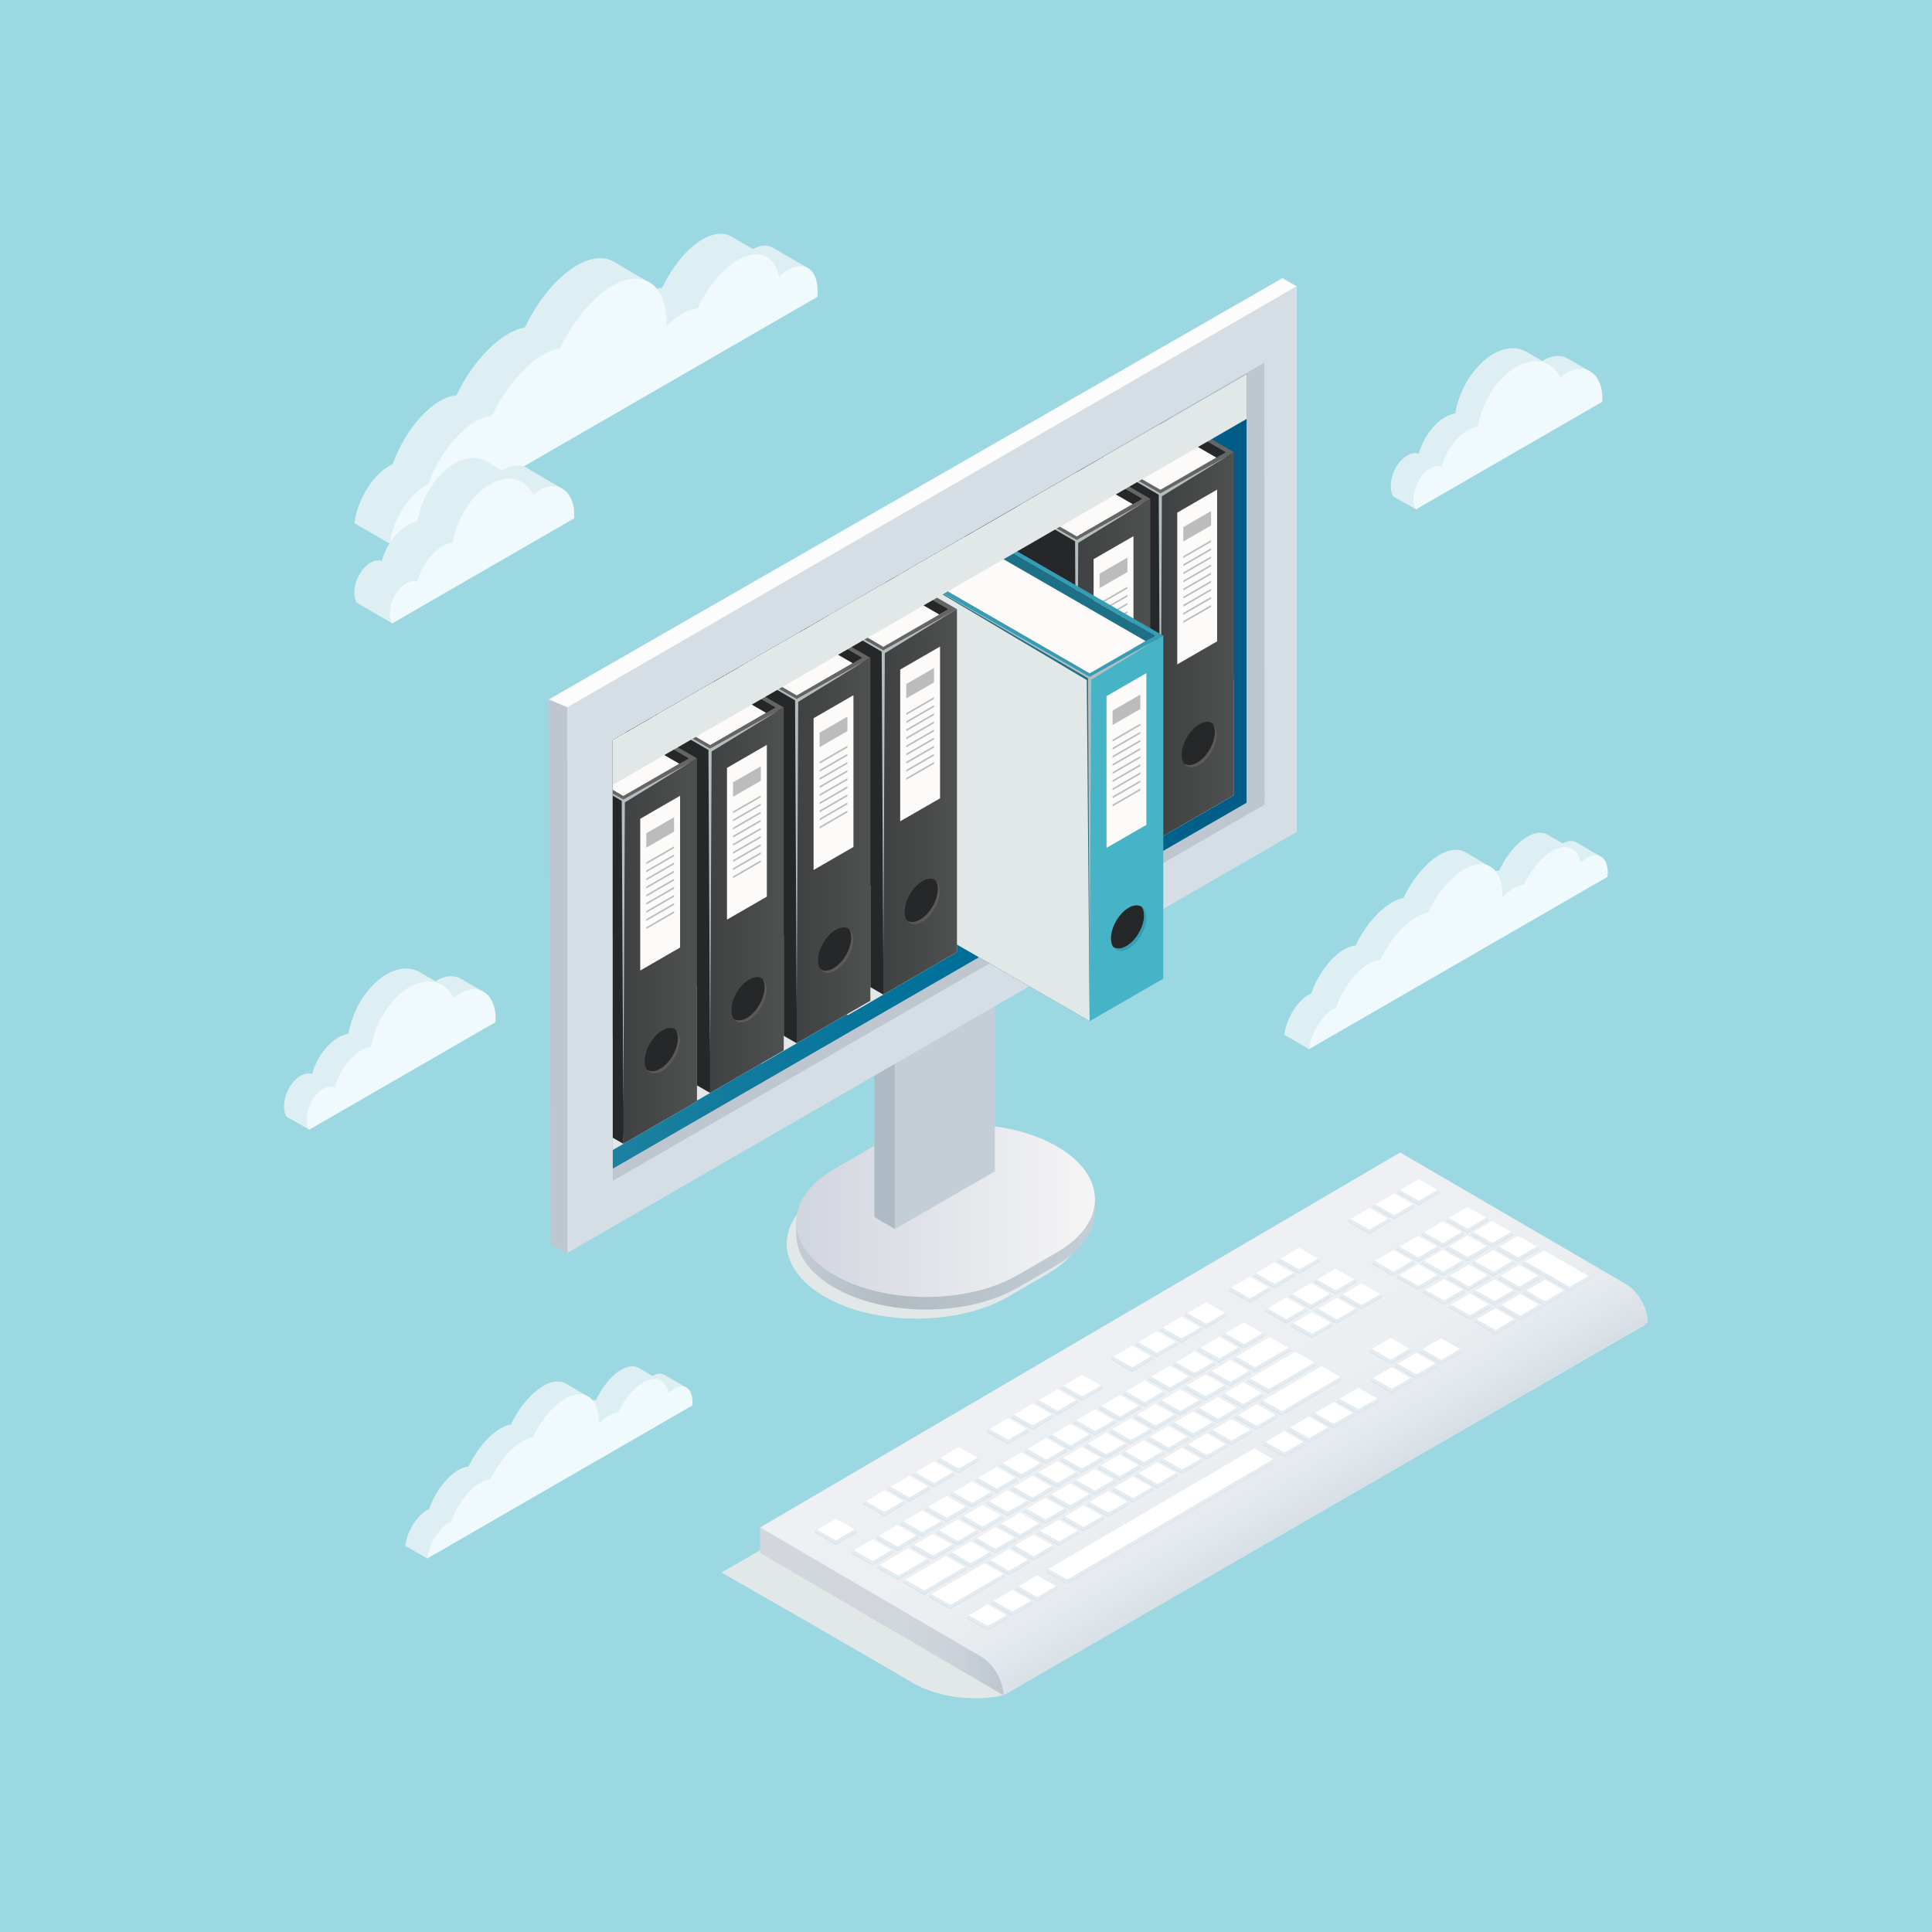 <?xml version="1.0" encoding="utf-8"?>
<!-- Generator: Adobe Illustrator 27.5.0, SVG Export Plug-In . SVG Version: 6.00 Build 0)  -->
<svg version="1.1" id="Layer_1" xmlns="http://www.w3.org/2000/svg" xmlns:xlink="http://www.w3.org/1999/xlink" x="0px" y="0px"
	 viewBox="0 0 450 450" style="enable-background:new 0 0 450 450;" xml:space="preserve">
<rect style="fill:#9CD8E2;" width="450" height="450"/>
<g>
	<g>
		<path style="fill:#DDEFF2;" d="M154.727,320.21l5.072,2.941c0,0-4.011,2.738-4.026,2.738
			C155.759,325.89,154.727,320.21,154.727,320.21z"/>
		<path style="fill:#DDEFF2;" d="M94.811,358.127c0.982-3.109,3.117-5.785,5.099-6.598c1.918-5.316,5.911-9.666,9.212-9.945
			c2.486-5.166,6.435-9.169,9.896-9.811c2.642-5.539,6.968-9.768,10.588-9.986c3.108-0.192,4.846,2.61,4.765,6.825
			c1.46-1.469,3.031-2.411,4.474-2.569c2.042-4.315,5.405-7.614,8.221-7.786c1.846-0.115,3.066,1.141,3.508,3.203
			c0.982-0.881,2.009-1.441,2.954-1.501c1.876-0.111,2.844,1.752,2.595,4.448l-6.165,3.56l-3.584,2.067l-3.703,2.139l-5.378,3.105
			l-4.49,2.592l-1.257,0.728l-2.489,1.437l-5.317,3.069l-5.548,3.203l-2.984,1.723l-2.428,1.402l-5.908,3.408l-1.771,2.678
			l-5.582,7.486l-5.122-2.959C94.476,359.438,94.594,358.805,94.811,358.127z"/>
		<polygon style="fill:#DDEFF2;" points="148.837,318.656 153.675,321.468 150.147,323.05 147.897,320.48 		"/>
		<polygon style="fill:#DDEFF2;" points="132.033,322.389 136.421,324.977 132.45,327.546 130.065,325.298 		"/>
		<path style="fill:#F0FAFC;" d="M99.932,361.086c0.984-3.111,3.118-5.783,5.1-6.596c1.92-5.318,5.911-9.668,9.213-9.947
			c2.487-5.166,6.435-9.167,9.896-9.81c2.642-5.54,6.966-9.769,10.59-9.987c3.106-0.192,4.844,2.609,4.763,6.826
			c1.458-1.47,3.03-2.412,4.472-2.569c2.043-4.315,5.406-7.616,8.223-7.786c1.848-0.115,3.067,1.141,3.509,3.203
			c0.98-0.882,2.006-1.442,2.953-1.501c1.877-0.113,2.845,1.751,2.595,4.448l-6.165,3.558l-3.585,2.07l-3.702,2.138l-5.379,3.104
			l-4.489,2.593l-1.259,0.727l-2.49,1.438l-5.318,3.068l-5.547,3.203l-2.982,1.723l-2.43,1.4l-5.908,3.412l-3.513,2.029l-4.504,2.6
			l-4.458,2.574C99.598,362.397,99.718,361.764,99.932,361.086z"/>
	</g>
	<g>
		<path style="fill:#E2E7E8;" d="M233.94,394.756l149.316-86.248l-57.544-33.224l-157.652,90.987c0,0,33.371,19.086,44.389,25.624
			C219.839,396.278,229.89,395.996,233.94,394.756z"/>
		<linearGradient id="SVGID_1_" gradientUnits="userSpaceOnUse" x1="264.527" y1="303.948" x2="297.299" y2="358.906">
			<stop  offset="0" style="stop-color:#EEF0F3"/>
			<stop  offset="0.599" style="stop-color:#ECEFF2"/>
			<stop  offset="0.815" style="stop-color:#E5EAEE"/>
			<stop  offset="0.968" style="stop-color:#DAE1E7"/>
			<stop  offset="1" style="stop-color:#D6DEE5"/>
		</linearGradient>
		<path style="fill:url(#SVGID_1_);" d="M378.665,299.066L326.246,268.5l-0.108-0.074h-0.003h-0.011v0.006l-149.093,87.354
			l56.674,39.052l150.131-86.818C383.836,304.728,381.527,300.712,378.665,299.066z"/>
		
			<linearGradient id="SVGID_00000067915102580810994760000013541018228345792897_" gradientUnits="userSpaceOnUse" x1="177.031" y1="375.293" x2="233.705" y2="375.293">
			<stop  offset="0" style="stop-color:#D3D7DD"/>
			<stop  offset="0.604" style="stop-color:#D1D6DC"/>
			<stop  offset="0.822" style="stop-color:#CAD1D8"/>
			<stop  offset="0.976" style="stop-color:#BFC8D1"/>
			<stop  offset="1" style="stop-color:#BCC6CF"/>
		</linearGradient>
		<path style="fill:url(#SVGID_00000067915102580810994760000013541018228345792897_);" d="M228.534,385.881l-51.501-30.133
			l-0.002,5.965l56.674,33.125C233.705,391.542,231.389,387.529,228.534,385.881z"/>
		<polygon style="fill:#DDE4E8;" points="199.649,356.877 194.642,359.825 189.608,356.933 194.608,354.022 		"/>
		<polygon style="fill:#DDE4E8;" points="211,350.266 205.986,353.195 200.941,350.315 205.954,347.374 		"/>
		<polygon style="fill:#DDE4E8;" points="216.746,346.886 211.746,349.834 206.711,346.935 211.715,344.024 		"/>
		<polygon style="fill:#DDE4E8;" points="222.522,343.551 217.487,346.472 212.467,343.606 217.454,340.657 		"/>
		<polygon style="fill:#DDE4E8;" points="235.04,376.834 230.012,379.74 224.963,376.897 229.979,373.941 		"/>
		<polygon style="fill:#DDE4E8;" points="240.77,373.462 235.741,376.385 230.709,373.511 235.711,370.588 		"/>
		<polygon style="fill:#DDE4E8;" points="246.545,370.092 241.518,373.022 236.489,370.148 241.489,367.208 		"/>
		<polygon style="fill:#DDE4E8;" points="228.276,340.169 223.262,343.093 218.226,340.225 223.232,337.303 		"/>
		<polygon style="fill:#DDE4E8;" points="208.221,361.693 203.2,364.643 198.161,361.749 203.166,358.826 		"/>
		<polygon style="fill:#DDE4E8;" points="213.982,358.315 208.962,361.257 203.901,358.37 208.935,355.471 		"/>
		<polygon style="fill:#DDE4E8;" points="219.722,354.972 214.72,357.881 209.67,355.021 214.692,352.104 		"/>
		<polygon style="fill:#DDE4E8;" points="225.453,351.598 220.464,354.546 215.407,351.647 220.432,348.729 		"/>
		<polygon style="fill:#DDE4E8;" points="231.362,348.193 226.351,351.092 221.289,348.243 226.317,345.301 		"/>
		<polygon style="fill:#DDE4E8;" points="237.091,344.827 232.102,347.742 227.071,344.877 232.072,341.929 		"/>
		<polygon style="fill:#DDE4E8;" points="242.856,341.44 237.869,344.376 232.81,341.495 237.84,338.56 		"/>
		<polygon style="fill:#DDE4E8;" points="248.618,338.086 243.604,341.016 238.58,338.142 243.574,335.192 		"/>
		<polygon style="fill:#DDE4E8;" points="254.297,334.749 249.292,337.696 244.235,334.804 249.242,331.906 		"/>
		<polygon style="fill:#DDE4E8;" points="260.053,331.394 255.013,334.342 249.996,331.449 254.984,328.538 		"/>
		<polygon style="fill:#DDE4E8;" points="265.807,328.058 260.792,330.976 255.763,328.113 260.763,325.171 		"/>
		<polygon style="fill:#DDE4E8;" points="271.556,324.685 266.55,327.632 261.49,324.727 266.518,321.823 		"/>
		<polygon style="fill:#DDE4E8;" points="277.444,321.255 272.435,324.165 267.373,321.316 272.399,318.37 		"/>
		<polygon style="fill:#DDE4E8;" points="283.18,317.895 278.162,320.805 273.146,317.943 278.131,315.014 		"/>
		<polygon style="fill:#DDE4E8;" points="288.944,314.539 283.955,317.451 278.871,314.589 283.926,311.628 		"/>
		<polygon style="fill:#DDE4E8;" points="294.674,311.171 289.685,314.088 284.641,311.221 289.655,308.273 		"/>
		<polygon style="fill:#DDE4E8;" points="239.739,333.473 234.75,336.383 229.727,333.528 234.718,330.567 		"/>
		<polygon style="fill:#DDE4E8;" points="245.506,330.105 240.511,333.022 235.436,330.16 240.477,327.207 		"/>
		<polygon style="fill:#DDE4E8;" points="251.265,326.713 246.253,329.648 241.227,326.77 246.219,323.852 		"/>
		<polygon style="fill:#DDE4E8;" points="257.032,323.365 251.992,326.287 246.965,323.421 251.963,320.483 		"/>
		<polygon style="fill:#DDE4E8;" points="268.64,316.566 263.645,319.509 258.6,316.616 263.613,313.693 		"/>
		<polygon style="fill:#DDE4E8;" points="274.42,313.214 269.388,316.117 264.353,313.263 269.358,310.351 		"/>
		<polygon style="fill:#DDE4E8;" points="280.138,309.853 275.12,312.786 270.091,309.907 275.088,306.984 		"/>
		<polygon style="fill:#DDE4E8;" points="285.912,306.459 280.891,309.395 275.845,306.516 280.855,303.581 		"/>
		<polygon style="fill:#DDE4E8;" points="304.101,336.458 299.114,339.367 294.055,336.513 299.084,333.589 		"/>
		<polygon style="fill:#DDE4E8;" points="309.863,333.103 304.836,336.015 299.814,333.158 304.807,330.222 		"/>
		<polygon style="fill:#DDE4E8;" points="315.627,329.736 310.6,332.651 305.557,329.791 310.569,326.844 		"/>
		<polygon style="fill:#DDE4E8;" points="321.361,326.367 316.346,329.272 311.313,326.423 316.314,323.487 		"/>
		<polygon style="fill:#DDE4E8;" points="296.059,300.507 291.077,303.449 286.021,300.557 291.052,297.641 		"/>
		<polygon style="fill:#DDE4E8;" points="301.822,297.153 296.81,300.077 291.777,297.203 296.777,294.279 		"/>
		<polygon style="fill:#DDE4E8;" points="307.579,293.793 302.567,296.715 297.5,293.847 302.535,290.9 		"/>
		<polygon style="fill:#DDE4E8;" points="341.058,294.267 336.042,297.215 331,294.322 336.015,291.404 		"/>
		<polygon style="fill:#DDE4E8;" points="346.799,290.912 341.791,293.853 336.767,290.968 341.76,288.044 		"/>
		<polygon style="fill:#DDE4E8;" points="352.556,287.574 347.532,290.506 342.511,287.63 347.504,284.682 		"/>
		<polygon style="fill:#DDE4E8;" points="347.049,297.702 342.063,300.639 337.001,297.758 342.033,294.847 		"/>
		<polygon style="fill:#DDE4E8;" points="352.816,294.328 347.807,297.288 342.755,294.391 347.776,291.479 		"/>
		<polygon style="fill:#DDE4E8;" points="358.576,290.99 353.538,293.902 348.504,291.06 353.509,288.106 		"/>
		<polygon style="fill:#DDE4E8;" points="304.53,305.355 299.536,308.292 294.509,305.405 299.508,302.506 		"/>
		<polygon style="fill:#DDE4E8;" points="310.285,301.983 305.306,304.899 300.244,302.043 305.273,299.133 		"/>
		<polygon style="fill:#DDE4E8;" points="316.078,298.627 311.036,301.545 306.001,298.683 311.006,295.771 		"/>
		<polygon style="fill:#DDE4E8;" points="310.557,308.778 305.56,311.715 300.525,308.834 305.525,305.886 		"/>
		<polygon style="fill:#DDE4E8;" points="316.317,305.418 311.288,308.34 306.282,305.474 311.26,302.55 		"/>
		<polygon style="fill:#DDE4E8;" points="322.086,302.093 317.057,304.979 312.02,302.148 317.025,299.193 		"/>
		<polygon style="fill:#DDE4E8;" points="353.048,301.137 348.052,304.067 342.986,301.191 348.022,298.269 		"/>
		<polygon style="fill:#DDE4E8;" points="358.815,297.764 353.794,300.706 348.771,297.814 353.764,294.877 		"/>
		<polygon style="fill:#DDE4E8;" points="370.57,297.831 365.541,300.755 354.498,294.458 359.514,291.536 		"/>
		<polygon style="fill:#DDE4E8;" points="359.06,304.541 354.045,307.489 348.986,304.591 354.014,301.681 		"/>
		<polygon style="fill:#DDE4E8;" points="364.825,301.191 359.825,304.11 354.778,301.248 359.793,298.331 		"/>
		<polygon style="fill:#DDE4E8;" points="323.915,284.522 318.891,287.428 313.874,284.578 318.862,281.611 		"/>
		<polygon style="fill:#DDE4E8;" points="329.66,281.149 324.647,284.053 319.587,281.205 324.616,278.27 		"/>
		<polygon style="fill:#DDE4E8;" points="335.388,277.793 330.411,280.724 325.366,277.843 330.381,274.902 		"/>
		<polygon style="fill:#DDE4E8;" points="328.87,314.792 323.857,317.728 318.824,314.848 323.826,311.912 		"/>
		<polygon style="fill:#DDE4E8;" points="329.139,321.588 324.12,324.523 319.064,321.643 324.092,318.719 		"/>
		<polygon style="fill:#DDE4E8;" points="334.893,318.239 329.877,321.15 324.82,318.282 329.848,315.364 		"/>
		<polygon style="fill:#DDE4E8;" points="340.635,314.854 335.621,317.795 330.58,314.903 335.592,311.986 		"/>
		<polygon style="fill:#DDE4E8;" points="216.531,363.761 209.188,368.04 204.173,365.179 211.486,360.911 		"/>
		<polygon style="fill:#DDE4E8;" points="222.319,360.404 217.296,363.346 212.225,360.459 217.263,357.536 		"/>
		<polygon style="fill:#DDE4E8;" points="228.028,357.032 223.027,359.979 217.988,357.087 222.996,354.194 		"/>
		<polygon style="fill:#DDE4E8;" points="233.815,353.671 228.811,356.612 223.741,353.73 228.782,350.821 		"/>
		<polygon style="fill:#DDE4E8;" points="239.679,350.241 234.676,353.158 229.64,350.297 234.645,347.368 		"/>
		<polygon style="fill:#DDE4E8;" points="245.441,346.886 240.444,349.834 235.391,346.941 240.414,343.993 		"/>
		<polygon style="fill:#DDE4E8;" points="251.209,343.531 246.198,346.43 241.138,343.587 246.165,340.627 		"/>
		<polygon style="fill:#DDE4E8;" points="256.939,340.15 251.95,343.074 246.908,340.207 251.92,337.284 		"/>
		<polygon style="fill:#DDE4E8;" points="262.613,336.839 257.586,339.787 252.568,336.889 257.559,333.972 		"/>
		<polygon style="fill:#DDE4E8;" points="268.385,333.478 263.331,336.425 258.301,333.539 263.303,330.624 		"/>
		<polygon style="fill:#DDE4E8;" points="274.111,330.099 269.108,333.059 264.089,330.154 269.074,327.255 		"/>
		<polygon style="fill:#DDE4E8;" points="279.878,326.77 274.852,329.692 269.794,326.825 274.821,323.901 		"/>
		<polygon style="fill:#DDE4E8;" points="285.775,323.327 280.749,326.245 275.694,323.376 280.719,320.429 		"/>
		<polygon style="fill:#DDE4E8;" points="291.494,319.954 286.528,322.889 281.467,320.009 286.494,317.056 		"/>
		<polygon style="fill:#DDE4E8;" points="300.708,314.595 292.247,319.509 287.214,316.654 295.672,311.696 		"/>
		<polygon style="fill:#DDE4E8;" points="225.223,365.623 215.205,371.469 210.148,368.576 220.205,362.711 		"/>
		<polygon style="fill:#DDE4E8;" points="231.071,362.182 226.041,365.129 221.031,362.23 226.016,359.339 		"/>
		<polygon style="fill:#DDE4E8;" points="236.832,358.831 231.819,361.773 226.784,358.894 231.788,355.952 		"/>
		<polygon style="fill:#DDE4E8;" points="242.555,355.471 237.554,358.413 232.534,355.521 237.521,352.598 		"/>
		<polygon style="fill:#DDE4E8;" points="248.472,352.042 243.448,354.948 238.412,352.092 243.419,349.131 		"/>
		<polygon style="fill:#DDE4E8;" points="254.217,348.669 249.217,351.611 244.183,348.718 249.183,345.802 		"/>
		<polygon style="fill:#DDE4E8;" points="259.97,345.314 254.967,348.237 249.923,345.369 254.939,342.415 		"/>
		<polygon style="fill:#DDE4E8;" points="265.736,341.953 260.734,344.863 255.664,342.009 260.707,339.053 		"/>
		<polygon style="fill:#DDE4E8;" points="271.383,338.641 266.378,341.565 261.321,338.695 266.353,335.772 		"/>
		<polygon style="fill:#DDE4E8;" points="277.148,335.267 272.116,338.198 267.096,335.316 272.083,332.393 		"/>
		<polygon style="fill:#DDE4E8;" points="282.92,331.906 277.893,334.847 272.847,331.96 277.861,329.032 		"/>
		<polygon style="fill:#DDE4E8;" points="288.65,328.55 283.637,331.468 278.603,328.605 283.605,325.67 		"/>
		<polygon style="fill:#DDE4E8;" points="294.535,325.115 289.506,328.052 284.488,325.171 289.474,322.235 		"/>
		<polygon style="fill:#DDE4E8;" points="306.707,317.993 295.459,324.573 290.378,321.705 301.65,315.118 		"/>
		<polygon style="fill:#DDE4E8;" points="234.288,367.258 221.3,374.848 216.265,371.975 229.244,364.396 		"/>
		<polygon style="fill:#DDE4E8;" points="297.149,340.527 248.514,368.94 243.479,366.072 292.082,337.652 		"/>
		<polygon style="fill:#DDE4E8;" points="239.971,363.945 234.945,366.888 229.913,363.995 234.914,361.07 		"/>
		<polygon style="fill:#DDE4E8;" points="245.714,360.585 240.686,363.519 235.667,360.634 240.656,357.704 		"/>
		<polygon style="fill:#DDE4E8;" points="251.588,357.155 246.584,360.059 241.538,357.203 246.554,354.269 		"/>
		<polygon style="fill:#DDE4E8;" points="257.351,353.78 252.349,356.712 247.292,353.836 252.319,350.9 		"/>
		<polygon style="fill:#DDE4E8;" points="263.117,350.426 258.093,353.351 253.052,350.482 258.064,347.533 		"/>
		<polygon style="fill:#DDE4E8;" points="268.849,347.047 263.837,349.994 258.832,347.096 263.81,344.18 		"/>
		<polygon style="fill:#DDE4E8;" points="274.521,343.747 269.507,346.676 264.485,343.803 269.475,340.86 		"/>
		<polygon style="fill:#DDE4E8;" points="280.258,340.393 275.272,343.321 270.228,340.442 275.24,337.487 		"/>
		<polygon style="fill:#DDE4E8;" points="286.041,337.036 281.003,339.941 275.983,337.086 280.973,334.133 		"/>
		<polygon style="fill:#DDE4E8;" points="291.803,333.65 286.772,336.587 281.728,333.706 286.741,330.789 		"/>
		<polygon style="fill:#DDE4E8;" points="297.673,330.216 292.658,333.134 287.623,330.272 292.625,327.348 		"/>
		<polygon style="fill:#DDE4E8;" points="312.786,321.378 298.506,329.729 293.44,326.874 307.731,318.486 		"/>
		<polygon style="fill:#E2ECF2;" points="199.698,356.587 194.689,359.535 189.657,356.637 194.659,353.73 		"/>
		<polygon style="fill:#FFFFFF;" points="199.075,356.225 194.705,358.788 190.322,356.272 194.679,353.736 		"/>
		<polygon style="fill:#E2ECF2;" points="211.047,349.976 206.035,352.912 200.998,350.031 206.009,347.079 		"/>
		<polygon style="fill:#FFFFFF;" points="210.416,349.611 206.049,352.164 201.657,349.655 206.02,347.089 		"/>
		<polygon style="fill:#E2ECF2;" points="216.797,346.59 211.794,349.538 206.762,346.651 211.761,343.733 		"/>
		<polygon style="fill:#FFFFFF;" points="216.166,346.232 211.807,348.798 207.425,346.275 211.781,343.741 		"/>
		<polygon style="fill:#E2ECF2;" points="222.573,343.266 217.539,346.183 212.516,343.309 217.507,340.367 		"/>
		<polygon style="fill:#FFFFFF;" points="221.946,342.896 217.555,345.443 213.179,342.94 217.525,340.373 		"/>
		<polygon style="fill:#E2ECF2;" points="235.091,376.551 230.063,379.449 225.017,376.601 230.032,373.658 		"/>
		<polygon style="fill:#FFFFFF;" points="234.46,376.181 230.074,378.709 225.682,376.23 230.05,373.664 		"/>
		<polygon style="fill:#E2ECF2;" points="240.82,373.172 235.793,376.087 230.762,373.222 235.762,370.298 		"/>
		<polygon style="fill:#FFFFFF;" points="240.186,372.808 235.809,375.354 231.424,372.852 235.782,370.304 		"/>
		<polygon style="fill:#E2ECF2;" points="246.599,369.804 241.57,372.739 236.539,369.853 241.538,366.924 		"/>
		<polygon style="fill:#FFFFFF;" points="245.966,369.44 241.583,371.992 237.206,369.483 241.558,366.924 		"/>
		<polygon style="fill:#E2ECF2;" points="228.33,339.88 223.318,342.81 218.279,339.935 223.284,337.018 		"/>
		<polygon style="fill:#FFFFFF;" points="227.693,339.517 223.333,342.063 218.94,339.559 223.305,337.018 		"/>
		<polygon style="fill:#E2ECF2;" points="208.274,361.403 203.248,364.352 198.209,361.459 203.219,358.536 		"/>
		<polygon style="fill:#FFFFFF;" points="207.639,361.039 203.264,363.606 198.873,361.089 203.234,358.542 		"/>
		<polygon style="fill:#E2ECF2;" points="214.027,358.024 209.016,360.966 203.95,358.08 208.979,355.182 		"/>
		<polygon style="fill:#FFFFFF;" points="213.399,357.654 209.029,360.227 204.622,357.704 209,355.182 		"/>
		<polygon style="fill:#E2ECF2;" points="219.774,354.675 214.771,357.593 209.723,354.736 214.741,351.819 		"/>
		<polygon style="fill:#FFFFFF;" points="219.14,354.313 214.789,356.847 210.391,354.36 214.761,351.819 		"/>
		<polygon style="fill:#E2ECF2;" points="225.503,351.308 220.517,354.257 215.458,351.364 220.482,348.44 		"/>
		<polygon style="fill:#FFFFFF;" points="224.875,350.95 220.53,353.516 216.125,350.992 220.5,348.447 		"/>
		<polygon style="fill:#E2ECF2;" points="231.417,347.903 226.399,350.804 221.343,347.96 226.37,345.012 		"/>
		<polygon style="fill:#FFFFFF;" points="230.782,347.527 226.417,350.063 222.011,347.583 226.391,345.012 		"/>
		<polygon style="fill:#E2ECF2;" points="237.145,344.537 232.154,347.459 227.122,344.585 232.125,341.638 		"/>
		<polygon style="fill:#FFFFFF;" points="236.515,344.167 232.17,346.715 227.787,344.216 232.146,341.65 		"/>
		<polygon style="fill:#E2ECF2;" points="242.903,341.156 237.922,344.093 232.864,341.206 237.891,338.27 		"/>
		<polygon style="fill:#FFFFFF;" points="242.281,340.786 237.935,343.346 233.527,340.83 237.908,338.276 		"/>
		<polygon style="fill:#E2ECF2;" points="248.666,337.795 243.652,340.726 238.631,337.852 243.624,334.902 		"/>
		<polygon style="fill:#FFFFFF;" points="248.038,337.431 243.668,339.978 239.294,337.48 243.639,334.908 		"/>
		<polygon style="fill:#E2ECF2;" points="254.344,334.466 249.342,337.406 244.287,334.514 249.292,331.617 		"/>
		<polygon style="fill:#FFFFFF;" points="253.715,334.102 249.354,336.668 244.951,334.146 249.311,331.623 		"/>
		<polygon style="fill:#E2ECF2;" points="260.104,331.103 255.064,334.053 250.044,331.16 255.03,328.248 		"/>
		<polygon style="fill:#FFFFFF;" points="259.469,330.746 255.082,333.306 250.711,330.789 255.055,328.255 		"/>
		<polygon style="fill:#E2ECF2;" points="265.858,327.768 260.842,330.68 255.813,327.824 260.81,324.881 		"/>
		<polygon style="fill:#FFFFFF;" points="265.228,327.403 260.854,329.94 256.476,327.453 260.829,324.888 		"/>
		<polygon style="fill:#E2ECF2;" points="271.612,324.394 266.6,327.342 261.542,324.443 266.567,321.533 		"/>
		<polygon style="fill:#FFFFFF;" points="270.98,324.031 266.614,326.596 262.209,324.074 266.588,321.539 		"/>
		<polygon style="fill:#E2ECF2;" points="277.495,320.971 272.483,323.883 267.425,321.026 272.449,318.079 		"/>
		<polygon style="fill:#FFFFFF;" points="276.863,320.602 272.5,323.135 268.089,320.649 272.47,318.084 		"/>
		<polygon style="fill:#E2ECF2;" points="283.232,317.603 278.213,320.509 273.195,317.659 278.185,314.724 		"/>
		<polygon style="fill:#FFFFFF;" points="282.601,317.233 278.23,319.769 273.859,317.283 278.208,314.724 		"/>
		<polygon style="fill:#E2ECF2;" points="288.993,314.25 284.006,317.16 278.92,314.304 283.976,311.344 		"/>
		<polygon style="fill:#FFFFFF;" points="288.363,313.879 284.021,316.414 279.589,313.923 283.993,311.351 		"/>
		<polygon style="fill:#E2ECF2;" points="294.723,310.881 289.737,313.8 284.693,310.936 289.708,307.99 		"/>
		<polygon style="fill:#FFFFFF;" points="294.1,310.512 289.75,313.058 285.357,310.56 289.726,307.996 		"/>
		<polygon style="fill:#E2ECF2;" points="239.793,333.19 234.801,336.094 229.782,333.237 234.773,330.278 		"/>
		<polygon style="fill:#FFFFFF;" points="239.164,332.819 234.815,335.354 230.442,332.862 234.789,330.284 		"/>
		<polygon style="fill:#E2ECF2;" points="245.557,329.815 240.559,332.738 235.486,329.864 240.529,326.922 		"/>
		<polygon style="fill:#FFFFFF;" points="244.928,329.444 240.572,331.992 236.155,329.494 240.545,326.922 		"/>
		<polygon style="fill:#E2ECF2;" points="251.316,326.423 246.303,329.353 241.279,326.473 246.27,323.561 		"/>
		<polygon style="fill:#FFFFFF;" points="250.686,326.06 246.319,328.612 241.943,326.103 246.289,323.567 		"/>
		<polygon style="fill:#E2ECF2;" points="257.087,323.075 252.045,325.997 247.018,323.131 252.016,320.194 		"/>
		<polygon style="fill:#FFFFFF;" points="256.451,322.711 252.061,325.259 247.679,322.76 252.033,320.201 		"/>
		<polygon style="fill:#E2ECF2;" points="268.697,316.278 263.697,319.22 258.649,316.333 263.665,313.41 		"/>
		<polygon style="fill:#FFFFFF;" points="268.065,315.914 263.712,318.479 259.316,315.963 263.685,313.41 		"/>
		<polygon style="fill:#E2ECF2;" points="274.473,312.917 269.438,315.835 264.408,312.973 269.412,310.061 		"/>
		<polygon style="fill:#FFFFFF;" points="273.836,312.553 269.453,315.088 265.076,312.603 269.426,310.067 		"/>
		<polygon style="fill:#E2ECF2;" points="280.189,309.568 275.173,312.496 270.143,309.61 275.139,306.695 		"/>
		<polygon style="fill:#FFFFFF;" points="279.557,309.198 275.188,311.751 270.804,309.242 275.161,306.695 		"/>
		<polygon style="fill:#E2ECF2;" points="285.962,306.176 280.941,309.105 275.895,306.231 280.908,303.295 		"/>
		<polygon style="fill:#FFFFFF;" points="285.334,305.805 280.956,308.365 276.56,305.855 280.928,303.295 		"/>
		<polygon style="fill:#E2ECF2;" points="304.156,336.167 299.162,339.079 294.103,336.223 299.133,333.3 		"/>
		<polygon style="fill:#FFFFFF;" points="303.523,335.803 299.184,338.338 294.772,335.853 299.151,333.306 		"/>
		<polygon style="fill:#E2ECF2;" points="309.911,332.819 304.886,335.73 299.862,332.868 304.854,329.932 		"/>
		<polygon style="fill:#FFFFFF;" points="309.285,332.448 304.902,334.978 300.529,332.492 304.877,329.94 		"/>
		<polygon style="fill:#E2ECF2;" points="315.677,329.444 310.649,332.368 305.607,329.494 310.62,326.554 		"/>
		<polygon style="fill:#FFFFFF;" points="315.045,329.082 310.665,331.623 306.27,329.124 310.643,326.554 		"/>
		<polygon style="fill:#E2ECF2;" points="321.417,326.077 316.395,328.989 311.36,326.134 316.367,323.197 		"/>
		<polygon style="fill:#FFFFFF;" points="320.78,325.713 316.411,328.248 312.025,325.764 316.387,323.203 		"/>
		<polygon style="fill:#E2ECF2;" points="296.108,300.219 291.129,303.167 286.07,300.268 291.1,297.351 		"/>
		<polygon style="fill:#FFFFFF;" points="295.481,299.854 291.145,302.419 286.738,299.897 291.119,297.351 		"/>
		<polygon style="fill:#E2ECF2;" points="301.879,296.864 296.857,299.787 291.828,296.919 296.83,293.989 		"/>
		<polygon style="fill:#FFFFFF;" points="301.249,296.494 296.872,299.041 292.494,296.537 296.849,293.995 		"/>
		<polygon style="fill:#E2ECF2;" points="307.629,293.502 302.617,296.425 297.551,293.558 302.59,290.616 		"/>
		<polygon style="fill:#FFFFFF;" points="306.996,293.139 302.63,295.686 298.218,293.188 302.605,290.616 		"/>
		<polygon style="fill:#E2ECF2;" points="341.105,293.972 336.09,296.925 331.054,294.032 336.061,291.122 		"/>
		<polygon style="fill:#FFFFFF;" points="340.48,293.612 336.105,296.185 331.718,293.656 336.081,291.122 		"/>
		<polygon style="fill:#E2ECF2;" points="346.853,290.622 341.839,293.563 336.816,290.67 341.809,287.755 		"/>
		<polygon style="fill:#FFFFFF;" points="346.218,290.258 341.856,292.824 337.477,290.302 341.825,287.755 		"/>
		<polygon style="fill:#E2ECF2;" points="352.603,287.291 347.588,290.208 342.557,287.342 347.552,284.393 		"/>
		<polygon style="fill:#FFFFFF;" points="351.977,286.928 347.599,289.468 343.226,286.965 347.569,284.398 		"/>
		<polygon style="fill:#E2ECF2;" points="347.103,297.412 342.11,300.348 337.049,297.467 342.083,294.557 		"/>
		<polygon style="fill:#FFFFFF;" points="346.473,297.048 342.131,299.607 337.72,297.097 342.105,294.557 		"/>
		<polygon style="fill:#E2ECF2;" points="352.87,294.045 347.856,296.992 342.81,294.101 347.824,291.189 		"/>
		<polygon style="fill:#FFFFFF;" points="352.239,293.681 347.871,296.253 343.476,293.73 347.842,291.196 		"/>
		<polygon style="fill:#E2ECF2;" points="358.631,290.702 353.592,293.607 348.55,290.764 353.557,287.822 		"/>
		<polygon style="fill:#FFFFFF;" points="357.993,290.34 353.608,292.867 349.218,290.394 353.579,287.822 		"/>
		<polygon style="fill:#E2ECF2;" points="304.588,305.066 299.588,308.001 294.558,305.115 299.558,302.223 		"/>
		<polygon style="fill:#FFFFFF;" points="303.954,304.701 299.605,307.262 295.227,304.745 299.58,302.223 		"/>
		<polygon style="fill:#E2ECF2;" points="310.333,301.698 305.357,304.608 300.294,301.754 305.321,298.837 		"/>
		<polygon style="fill:#FFFFFF;" points="309.707,301.329 305.37,303.863 300.962,301.379 305.343,298.845 		"/>
		<polygon style="fill:#E2ECF2;" points="316.131,298.343 311.079,301.261 306.054,298.393 311.052,295.482 		"/>
		<polygon style="fill:#FFFFFF;" points="315.49,297.974 311.103,300.521 306.72,298.022 311.076,295.488 		"/>
		<polygon style="fill:#E2ECF2;" points="310.604,308.489 305.607,311.426 300.58,308.544 305.574,305.597 		"/>
		<polygon style="fill:#FFFFFF;" points="309.981,308.125 305.625,310.684 301.24,308.174 305.6,305.602 		"/>
		<polygon style="fill:#E2ECF2;" points="316.367,305.134 311.338,308.057 306.332,305.183 311.306,302.261 		"/>
		<polygon style="fill:#FFFFFF;" points="315.738,304.77 311.359,307.311 306.996,304.814 311.33,302.267 		"/>
		<polygon style="fill:#E2ECF2;" points="322.133,301.803 317.102,304.69 312.073,301.859 317.073,298.904 		"/>
		<polygon style="fill:#FFFFFF;" points="321.501,301.439 317.122,303.943 312.742,301.482 317.095,298.91 		"/>
		<polygon style="fill:#E2ECF2;" points="353.102,300.853 348.101,303.777 343.041,300.903 348.068,297.978 		"/>
		<polygon style="fill:#FFFFFF;" points="352.47,300.482 348.117,303.029 343.707,300.533 348.088,297.978 		"/>
		<polygon style="fill:#E2ECF2;" points="358.865,297.475 353.842,300.417 348.826,297.523 353.813,294.588 		"/>
		<polygon style="fill:#FFFFFF;" points="358.239,297.11 353.861,299.676 349.481,297.153 353.836,294.594 		"/>
		<polygon style="fill:#E2ECF2;" points="370.617,297.543 365.596,300.465 354.55,294.174 359.574,291.251 		"/>
		<polygon style="fill:#FFFFFF;" points="369.991,297.179 365.605,299.726 355.218,293.793 359.589,291.251 		"/>
		<polygon style="fill:#E2ECF2;" points="359.11,304.251 354.091,307.199 349.041,304.307 354.06,301.383 		"/>
		<polygon style="fill:#FFFFFF;" points="358.477,303.889 354.11,306.459 349.706,303.93 354.086,301.397 		"/>
		<polygon style="fill:#DDE4E8;" points="335.309,297.586 330.296,300.539 325.25,297.641 330.266,294.73 		"/>
		<polygon style="fill:#DDE4E8;" points="341.307,301.02 336.313,303.955 331.257,301.075 336.288,298.165 		"/>
		<polygon style="fill:#DDE4E8;" points="347.3,304.462 342.301,307.385 337.243,304.518 342.27,301.595 		"/>
		<polygon style="fill:#DDE4E8;" points="353.31,307.859 348.295,310.809 343.237,307.915 348.265,304.998 		"/>
		<polygon style="fill:#E2ECF2;" points="335.356,297.294 330.352,300.243 325.302,297.351 330.313,294.435 		"/>
		<polygon style="fill:#FFFFFF;" points="334.727,296.932 330.359,299.502 325.968,296.98 330.336,294.44 		"/>
		<polygon style="fill:#DDE4E8;" points="335.283,290.975 330.269,293.922 325.227,291.022 330.241,288.119 		"/>
		<polygon style="fill:#DDE4E8;" points="341.026,287.613 336.019,290.56 330.997,287.668 335.986,284.751 		"/>
		<polygon style="fill:#DDE4E8;" points="346.782,284.283 341.76,287.198 336.737,284.332 341.731,281.383 		"/>
		<polygon style="fill:#E2ECF2;" points="335.338,290.683 330.32,293.638 325.281,290.738 330.291,287.827 		"/>
		<polygon style="fill:#FFFFFF;" points="334.702,290.32 330.336,292.885 325.945,290.368 330.31,287.827 		"/>
		<polygon style="fill:#E2ECF2;" points="341.074,287.329 336.067,290.272 331.045,287.378 336.037,284.46 		"/>
		<polygon style="fill:#FFFFFF;" points="340.444,286.965 336.081,289.53 331.708,287.008 336.057,284.466 		"/>
		<polygon style="fill:#E2ECF2;" points="346.831,283.992 341.813,286.915 336.797,284.047 341.777,281.1 		"/>
		<polygon style="fill:#FFFFFF;" points="346.205,283.622 341.825,286.176 337.455,283.672 341.794,281.105 		"/>
		<polygon style="fill:#DDE4E8;" points="329.537,294.292 324.526,297.239 319.481,294.347 324.496,291.435 		"/>
		<polygon style="fill:#E2ECF2;" points="329.589,294.002 324.576,296.95 319.529,294.058 324.546,291.147 		"/>
		<polygon style="fill:#FFFFFF;" points="328.958,293.638 324.587,296.203 320.197,293.681 324.564,291.147 		"/>
		<polygon style="fill:#E2ECF2;" points="341.354,300.731 336.368,303.672 331.305,300.785 336.334,297.875 		"/>
		<polygon style="fill:#FFFFFF;" points="340.722,300.367 336.383,302.926 331.973,300.417 336.353,297.875 		"/>
		<polygon style="fill:#E2ECF2;" points="347.346,304.173 342.35,307.094 337.291,304.221 342.32,301.304 		"/>
		<polygon style="fill:#FFFFFF;" points="346.722,303.803 342.368,306.355 337.961,303.846 342.338,301.31 		"/>
		<polygon style="fill:#E2ECF2;" points="353.357,307.576 348.35,310.519 343.29,307.632 348.32,304.708 		"/>
		<polygon style="fill:#FFFFFF;" points="352.734,307.206 348.359,309.778 343.959,307.256 348.337,304.714 		"/>
		<polygon style="fill:#E2ECF2;" points="364.882,300.909 359.873,303.826 354.826,300.965 359.842,298.041 		"/>
		<polygon style="fill:#FFFFFF;" points="364.242,300.539 359.888,303.079 355.496,300.589 359.858,298.041 		"/>
		<polygon style="fill:#E2ECF2;" points="323.967,284.233 318.945,287.138 313.921,284.289 318.91,281.327 		"/>
		<polygon style="fill:#FFFFFF;" points="323.334,283.863 318.96,286.397 314.582,283.913 318.934,281.341 		"/>
		<polygon style="fill:#E2ECF2;" points="329.709,280.859 324.7,283.764 319.641,280.914 324.669,277.985 		"/>
		<polygon style="fill:#FFFFFF;" points="329.077,280.496 324.711,283.019 320.305,280.539 324.685,277.985 		"/>
		<polygon style="fill:#E2ECF2;" points="335.438,277.511 330.465,280.434 325.424,277.56 330.434,274.618 		"/>
		<polygon style="fill:#FFFFFF;" points="334.814,277.14 330.48,279.681 326.087,277.183 330.453,274.618 		"/>
		<polygon style="fill:#E2ECF2;" points="328.922,314.508 323.908,317.438 318.874,314.559 323.881,311.622 		"/>
		<polygon style="fill:#FFFFFF;" points="328.289,314.145 323.924,316.697 319.541,314.186 323.895,311.628 		"/>
		<polygon style="fill:#E2ECF2;" points="329.188,321.297 324.172,324.233 319.118,321.347 324.14,318.424 		"/>
		<polygon style="fill:#FFFFFF;" points="328.559,320.934 324.185,323.487 319.783,320.977 324.162,318.436 		"/>
		<polygon style="fill:#E2ECF2;" points="334.942,317.943 329.933,320.861 324.872,317.999 329.899,315.075 		"/>
		<polygon style="fill:#FFFFFF;" points="334.309,317.572 329.946,320.119 325.541,317.623 329.917,315.081 		"/>
		<polygon style="fill:#E2ECF2;" points="340.686,314.559 335.673,317.511 330.626,314.614 335.64,311.696 		"/>
		<polygon style="fill:#FFFFFF;" points="340.057,314.194 335.688,316.759 331.294,314.243 335.657,311.696 		"/>
		<polygon style="fill:#E2ECF2;" points="216.581,363.471 209.242,367.751 204.227,364.889 211.536,360.621 		"/>
		<polygon style="fill:#FFFFFF;" points="215.948,363.107 209.257,367.01 204.89,364.518 211.556,360.621 		"/>
		<polygon style="fill:#E2ECF2;" points="222.367,360.108 217.346,363.057 212.273,360.164 217.312,357.246 		"/>
		<polygon style="fill:#FFFFFF;" points="221.736,359.751 217.361,362.316 212.944,359.794 217.331,357.253 		"/>
		<polygon style="fill:#E2ECF2;" points="228.075,356.742 223.078,359.69 218.038,356.791 223.047,353.912 		"/>
		<polygon style="fill:#FFFFFF;" points="227.445,356.378 223.096,358.949 218.708,356.427 223.069,353.912 		"/>
		<polygon style="fill:#E2ECF2;" points="233.87,353.388 228.864,356.328 223.791,353.441 228.832,350.532 		"/>
		<polygon style="fill:#FFFFFF;" points="233.236,353.023 228.878,355.576 224.463,353.066 228.85,350.538 		"/>
		<polygon style="fill:#E2ECF2;" points="239.729,349.957 234.726,352.868 229.689,350.014 234.694,347.072 		"/>
		<polygon style="fill:#FFFFFF;" points="239.1,349.588 234.742,352.124 230.36,349.63 234.716,347.079 		"/>
		<polygon style="fill:#E2ECF2;" points="245.491,346.596 240.492,349.545 235.436,346.651 240.464,343.703 		"/>
		<polygon style="fill:#FFFFFF;" points="244.865,346.232 240.511,348.798 236.102,346.281 240.483,343.717 		"/>
		<polygon style="fill:#E2ECF2;" points="251.257,343.242 246.248,346.139 241.19,343.298 246.217,340.337 		"/>
		<polygon style="fill:#FFFFFF;" points="250.628,342.879 246.264,345.395 241.854,342.921 246.237,340.343 		"/>
		<polygon style="fill:#E2ECF2;" points="256.994,339.86 252.002,342.791 246.959,339.917 251.973,336.995 		"/>
		<polygon style="fill:#FFFFFF;" points="256.361,339.499 252.02,342.045 247.622,339.547 251.99,336.995 		"/>
		<polygon style="fill:#E2ECF2;" points="262.665,336.557 257.638,339.492 252.618,336.606 257.612,333.682 		"/>
		<polygon style="fill:#FFFFFF;" points="262.034,336.186 257.657,338.758 253.282,336.228 257.626,333.682 		"/>
		<polygon style="fill:#E2ECF2;" points="268.438,333.19 263.381,336.137 258.353,333.244 263.351,330.34 		"/>
		<polygon style="fill:#FFFFFF;" points="267.8,332.826 263.4,335.397 259.017,332.875 263.371,330.34 		"/>
		<polygon style="fill:#E2ECF2;" points="274.163,329.808 269.156,332.77 264.139,329.864 269.129,326.965 		"/>
		<polygon style="fill:#FFFFFF;" points="273.535,329.45 269.174,332.028 264.802,329.494 269.146,326.972 		"/>
		<polygon style="fill:#E2ECF2;" points="279.93,326.478 274.903,329.403 269.847,326.534 274.871,323.611 		"/>
		<polygon style="fill:#FFFFFF;" points="279.297,326.114 274.918,328.662 270.515,326.164 274.892,323.611 		"/>
		<polygon style="fill:#E2ECF2;" points="285.826,323.037 280.801,325.962 275.746,323.087 280.768,320.139 		"/>
		<polygon style="fill:#FFFFFF;" points="285.192,322.667 280.814,325.214 276.41,322.717 280.786,320.145 		"/>
		<polygon style="fill:#E2ECF2;" points="291.551,319.669 286.575,322.599 281.521,319.725 286.544,316.766 		"/>
		<polygon style="fill:#FFFFFF;" points="290.926,319.301 286.591,321.859 282.189,319.349 286.561,316.772 		"/>
		<polygon style="fill:#E2ECF2;" points="300.762,314.304 292.297,319.22 287.268,316.364 295.725,311.412 		"/>
		<polygon style="fill:#FFFFFF;" points="300.129,313.935 292.316,318.479 287.931,315.988 295.745,311.412 		"/>
		<polygon style="fill:#E2ECF2;" points="225.271,365.327 215.253,371.18 210.196,368.287 220.252,362.422 		"/>
		<polygon style="fill:#FFFFFF;" points="224.646,364.957 215.273,370.44 210.868,367.917 220.27,362.429 		"/>
		<polygon style="fill:#E2ECF2;" points="231.121,361.892 226.09,364.833 221.083,361.94 226.063,359.049 		"/>
		<polygon style="fill:#FFFFFF;" points="230.484,361.527 226.106,364.094 221.747,361.571 226.08,359.055 		"/>
		<polygon style="fill:#E2ECF2;" points="236.882,358.542 231.869,361.484 226.835,358.599 231.841,355.668 		"/>
		<polygon style="fill:#FFFFFF;" points="236.253,358.178 231.885,360.737 227.503,358.228 231.858,355.668 		"/>
		<polygon style="fill:#E2ECF2;" points="242.606,355.176 237.602,358.122 232.584,355.238 237.571,352.307 		"/>
		<polygon style="fill:#FFFFFF;" points="241.976,354.811 237.621,357.384 233.246,354.86 237.593,352.314 		"/>
		<polygon style="fill:#E2ECF2;" points="248.521,351.752 243.5,354.656 238.465,351.802 243.465,348.848 		"/>
		<polygon style="fill:#FFFFFF;" points="247.891,351.382 243.515,353.918 239.127,351.432 243.489,348.853 		"/>
		<polygon style="fill:#E2ECF2;" points="254.27,348.378 249.265,351.326 244.232,348.428 249.231,345.511 		"/>
		<polygon style="fill:#FFFFFF;" points="253.639,348.016 249.282,350.58 244.896,348.058 249.255,345.517 		"/>
		<polygon style="fill:#E2ECF2;" points="260.019,345.023 255.02,347.947 249.976,345.079 254.987,342.131 		"/>
		<polygon style="fill:#FFFFFF;" points="259.389,344.659 255.035,347.201 250.639,344.697 255.008,342.131 		"/>
		<polygon style="fill:#E2ECF2;" points="265.782,341.663 260.785,344.573 255.716,341.725 260.752,338.765 		"/>
		<polygon style="fill:#FFFFFF;" points="265.156,341.299 260.802,343.833 256.382,341.343 260.775,338.771 		"/>
		<polygon style="fill:#E2ECF2;" points="271.435,338.351 266.433,341.273 261.379,338.406 266.401,335.482 		"/>
		<polygon style="fill:#FFFFFF;" points="270.802,337.986 266.45,340.533 262.042,338.036 266.422,335.482 		"/>
		<polygon style="fill:#E2ECF2;" points="277.202,334.971 272.168,337.913 267.146,335.026 272.135,332.108 		"/>
		<polygon style="fill:#FFFFFF;" points="276.571,334.606 272.181,337.167 267.81,334.656 272.152,332.108 		"/>
		<polygon style="fill:#E2ECF2;" points="282.971,331.623 277.945,334.564 272.903,331.671 277.913,328.748 		"/>
		<polygon style="fill:#FFFFFF;" points="282.34,331.253 277.959,333.818 273.565,331.302 277.932,328.754 		"/>
		<polygon style="fill:#E2ECF2;" points="288.695,328.261 283.683,331.185 278.651,328.31 283.658,325.38 		"/>
		<polygon style="fill:#FFFFFF;" points="288.065,327.891 283.7,330.443 279.317,327.94 283.676,325.386 		"/>
		<polygon style="fill:#E2ECF2;" points="294.581,324.825 289.56,327.762 284.539,324.881 289.531,321.945 		"/>
		<polygon style="fill:#FFFFFF;" points="293.95,324.455 289.578,327.014 285.202,324.505 289.549,321.952 		"/>
		<polygon style="fill:#E2ECF2;" points="306.757,317.709 295.513,324.283 290.432,321.415 301.699,314.822 		"/>
		<polygon style="fill:#FFFFFF;" points="306.126,317.345 295.527,323.537 291.1,321.039 301.72,314.829 		"/>
		<polygon style="fill:#E2ECF2;" points="234.339,366.967 221.351,374.552 216.318,371.684 229.298,364.1 		"/>
		<polygon style="fill:#FFFFFF;" points="233.706,366.603 221.366,373.818 216.983,371.315 229.317,364.104 		"/>
		<polygon style="fill:#E2ECF2;" points="297.202,340.238 248.563,368.651 243.529,365.783 292.127,337.37 		"/>
		<polygon style="fill:#FFFFFF;" points="296.568,339.874 248.579,367.909 244.193,365.412 292.149,337.37 		"/>
		<polygon style="fill:#E2ECF2;" points="240.021,363.655 234.993,366.598 229.965,363.705 234.967,360.781 		"/>
		<polygon style="fill:#FFFFFF;" points="239.387,363.291 235.011,365.857 230.628,363.329 234.985,360.787 		"/>
		<polygon style="fill:#E2ECF2;" points="245.764,360.294 240.735,363.228 235.723,360.343 240.711,357.414 		"/>
		<polygon style="fill:#FFFFFF;" points="245.13,359.93 240.754,362.484 236.379,359.974 240.729,357.421 		"/>
		<polygon style="fill:#E2ECF2;" points="251.641,356.864 246.636,359.77 241.59,356.914 246.604,353.978 		"/>
		<polygon style="fill:#FFFFFF;" points="251.01,356.496 246.649,359.029 242.257,356.544 246.621,353.984 		"/>
		<polygon style="fill:#E2ECF2;" points="257.401,353.491 252.399,356.408 247.344,353.548 252.369,350.611 		"/>
		<polygon style="fill:#FFFFFF;" points="256.772,353.127 252.413,355.668 248.011,353.17 252.389,350.617 		"/>
		<polygon style="fill:#E2ECF2;" points="263.167,350.138 258.143,353.06 253.102,350.192 258.117,347.245 		"/>
		<polygon style="fill:#FFFFFF;" points="262.536,349.767 258.162,352.314 253.765,349.815 258.134,347.25 		"/>
		<polygon style="fill:#E2ECF2;" points="268.902,346.758 263.89,349.704 258.88,346.811 263.857,343.89 		"/>
		<polygon style="fill:#FFFFFF;" points="268.273,346.394 263.905,348.959 259.545,346.443 263.877,343.896 		"/>
		<polygon style="fill:#E2ECF2;" points="274.572,343.457 269.553,346.394 264.535,343.507 269.524,340.57 		"/>
		<polygon style="fill:#FFFFFF;" points="273.94,343.087 269.572,345.647 265.199,343.131 269.545,340.577 		"/>
		<polygon style="fill:#E2ECF2;" points="280.31,340.103 275.322,343.031 270.28,340.15 275.29,337.198 		"/>
		<polygon style="fill:#FFFFFF;" points="279.684,339.731 275.338,342.285 270.943,339.781 275.313,337.204 		"/>
		<polygon style="fill:#E2ECF2;" points="286.095,336.746 281.055,339.652 276.039,336.796 281.022,333.843 		"/>
		<polygon style="fill:#FFFFFF;" points="285.462,336.376 281.072,338.911 276.704,336.425 281.048,333.843 		"/>
		<polygon style="fill:#E2ECF2;" points="291.848,333.361 286.824,336.298 281.779,333.418 286.791,330.493 		"/>
		<polygon style="fill:#FFFFFF;" points="291.217,332.998 286.84,335.557 282.444,333.048 286.81,330.506 		"/>
		<polygon style="fill:#E2ECF2;" points="297.725,329.926 292.707,332.843 287.673,329.982 292.676,327.058 		"/>
		<polygon style="fill:#FFFFFF;" points="297.092,329.561 292.723,332.098 288.341,329.611 292.695,327.065 		"/>
		<polygon style="fill:#E2ECF2;" points="312.838,321.089 298.56,329.438 293.49,326.59 307.783,318.196 		"/>
		<polygon style="fill:#FFFFFF;" points="312.206,320.725 298.576,328.698 294.159,326.214 307.802,318.202 		"/>
	</g>
	<g>
		<path style="fill:#DDEFF2;" d="M367.094,196.164l5.712,3.312c0,0-4.518,3.085-4.534,3.085
			C368.256,202.56,367.094,196.164,367.094,196.164z"/>
		<path style="fill:#DDEFF2;" d="M299.614,238.868c1.105-3.504,3.51-6.516,5.742-7.431c2.16-5.988,6.657-10.888,10.375-11.202
			c2.8-5.818,7.247-10.326,11.146-11.049c2.975-6.239,7.848-11.001,11.925-11.247c3.5-0.216,5.458,2.94,5.366,7.688
			c1.643-1.655,3.413-2.716,5.038-2.894c2.3-4.86,6.088-8.575,9.259-8.769c2.079-0.129,3.453,1.285,3.951,3.608
			c1.105-0.992,2.263-1.624,3.327-1.69c2.113-0.126,3.203,1.972,2.922,5.009l-6.942,4.008l-4.037,2.33l-4.171,2.408l-6.057,3.497
			l-5.057,2.919l-1.416,0.819l-2.804,1.617l-5.988,3.458l-6.249,3.607l-3.36,1.941l-2.734,1.578l-6.653,3.841l-1.995,3.015
			l-6.287,8.433l-5.769-3.334C299.236,240.343,299.37,239.63,299.614,238.868z"/>
		<polygon style="fill:#DDEFF2;" points="360.461,194.413 365.909,197.58 361.935,199.362 359.402,196.468 		"/>
		<polygon style="fill:#DDEFF2;" points="341.535,198.617 346.477,201.532 342.005,204.425 339.319,201.893 		"/>
		<path style="fill:#F0FAFC;" d="M305.382,242.201c1.108-3.504,3.512-6.515,5.743-7.43c2.162-5.989,6.657-10.889,10.376-11.202
			c2.801-5.819,7.247-10.326,11.145-11.049c2.976-6.239,7.846-11.002,11.927-11.247c3.498-0.217,5.455,2.938,5.364,7.688
			c1.643-1.655,3.413-2.716,5.036-2.893c2.301-4.861,6.089-8.578,9.261-8.77c2.081-0.129,3.454,1.285,3.952,3.608
			c1.104-0.994,2.26-1.624,3.326-1.691c2.114-0.127,3.204,1.972,2.923,5.01l-6.943,4.007l-4.038,2.331l-4.169,2.408l-6.058,3.496
			l-5.056,2.92l-1.418,0.818l-2.804,1.619l-5.989,3.457l-6.247,3.607l-3.359,1.94l-2.736,1.578l-6.653,3.841l-3.956,2.285
			l-5.073,2.928l-5.021,2.901C305.005,243.676,305.141,242.963,305.382,242.201z"/>
	</g>
	<g>
		<g>
			<path style="fill:#DDEFF2;" d="M179.862,57.612l8.181,4.744c0,0-6.472,4.417-6.495,4.417
				C181.525,66.773,179.862,57.612,179.862,57.612z"/>
			<path style="fill:#DDEFF2;" d="M83.21,118.777c1.583-5.019,5.027-9.331,8.225-10.643c3.095-8.577,9.535-15.594,14.86-16.044
				c4.01-8.334,10.38-14.789,15.963-15.825c4.261-8.938,11.24-15.758,17.082-16.111c5.012-0.31,7.814,4.21,7.685,11.011
				c2.354-2.37,4.887-3.89,7.214-4.144c3.295-6.961,8.719-12.284,13.263-12.561c2.979-0.184,4.946,1.841,5.661,5.167
				c1.58-1.422,3.238-2.326,4.763-2.421c3.029-0.181,4.589,2.824,4.186,7.175l-9.945,5.741l-5.781,3.337l-5.974,3.449l-8.676,5.009
				l-7.241,4.181l-2.03,1.172l-4.015,2.318l-8.577,4.952l-8.949,5.167l-4.813,2.779l-3.918,2.261l-9.528,5.501l-2.859,4.318
				l-9.004,12.076l-8.263-4.774C82.669,120.889,82.862,119.868,83.21,118.777z"/>
			<polygon style="fill:#DDEFF2;" points="170.361,55.105 178.166,59.641 172.474,62.192 168.846,58.047 			"/>
			<polygon style="fill:#DDEFF2;" points="143.255,61.125 150.334,65.301 143.926,69.445 140.081,65.819 			"/>
			<path style="fill:#F0FAFC;" d="M91.472,123.55c1.586-5.018,5.029-9.33,8.226-10.642c3.095-8.578,9.535-15.595,14.862-16.044
				c4.009-8.334,10.379-14.79,15.962-15.825c4.262-8.938,11.24-15.759,17.083-16.112c5.01-0.31,7.814,4.211,7.684,11.011
				c2.354-2.37,4.887-3.89,7.213-4.143c3.295-6.961,8.722-12.286,13.263-12.562c2.982-0.185,4.949,1.841,5.661,5.167
				c1.581-1.422,3.239-2.325,4.765-2.421c3.029-0.181,4.588,2.824,4.185,7.175l-9.943,5.74l-5.785,3.339l-5.972,3.448l-8.675,5.008
				l-7.24,4.182l-2.032,1.172l-4.017,2.319l-8.577,4.952l-8.948,5.166l-4.813,2.779l-3.918,2.262l-9.528,5.501l-5.667,3.272
				l-7.266,4.195l-7.193,4.152C90.932,125.663,91.125,124.642,91.472,123.55z"/>
		</g>
		<g>
			<path style="fill:#DDEFF2;" d="M124.675,111.129c-1.671-3.353-5.384-3.588-8.725-0.798c-2.601-5.094-8.674-4.868-13.606,0.526
				c-2.707,2.959-4.502,6.859-5.164,10.635c-1.598,0.272-3.315,1.264-4.877,2.972c-1.597,1.747-2.756,3.941-3.391,6.171
				c-1.215-0.374-2.754,0.165-4.092,1.632c-2.075,2.268-2.881,5.859-1.802,8.021c0.015,0.029,0.039,0.048,0.054,0.08l8.196,4.773
				l7.079-8.888l2.487-4.469l4.949-4.528l5.386-3.109l5.175-2.988l9.126-5.268C125.587,114.133,125.345,112.469,124.675,111.129z"/>
			<polygon style="fill:#DDEFF2;" points="123.168,109.266 130.835,113.754 124.634,119.055 121.406,113.312 			"/>
			<polygon style="fill:#DDEFF2;" points="113.359,107.472 121.158,112.087 117.973,115.118 111.253,110.5 			"/>
			<path style="fill:#F0FAFC;" d="M132.924,115.983c-1.671-3.352-5.383-3.587-8.725-0.798c-2.6-5.093-8.674-4.868-13.606,0.525
				c-2.707,2.961-4.501,6.861-5.166,10.637c-1.597,0.272-3.313,1.264-4.875,2.971c-1.598,1.746-2.756,3.941-3.392,6.171
				c-1.215-0.374-2.752,0.164-4.092,1.632c-2.075,2.268-2.882,5.859-1.801,8.02c0.014,0.03,0.039,0.049,0.053,0.082l5.624-3.247
				l2.14-1.236l7.973-4.604l6.976-4.027l5.384-3.109l5.175-2.988l9.125-5.268C133.836,118.987,133.593,117.323,132.924,115.983z"/>
		</g>
	</g>
	<g>
		<path style="fill:#DDEFF2;" d="M367.082,85.681c-1.709-3.433-5.512-3.674-8.93-0.818c-2.665-5.214-8.885-4.983-13.934,0.54
			c-2.771,3.032-4.608,7.023-5.289,10.891c-1.636,0.278-3.393,1.293-4.991,3.041c-1.635,1.789-2.822,4.035-3.474,6.318
			c-1.241-0.383-2.818,0.168-4.188,1.67c-2.125,2.322-2.951,5.999-1.846,8.212c0.016,0.03,0.039,0.05,0.055,0.082l5.239,2.954
			l2.71-7.543l8.163-4.713l7.141-4.123l5.515-3.184l5.3-3.059l9.342-5.394C368.018,88.755,367.77,87.052,367.082,85.681z"/>
		<polygon style="fill:#DDEFF2;" points="360.471,84.794 355.149,81.744 355.51,87.368 359.637,86.411 		"/>
		<polygon style="fill:#DDEFF2;" points="365.333,83.628 370.347,86.492 368.242,91.243 365.333,89.28 363.764,85.958 		"/>
		<path style="fill:#F0FAFC;" d="M372.378,88.715c-1.712-3.432-5.514-3.672-8.934-0.816c-2.662-5.214-8.882-4.983-13.932,0.539
			c-2.772,3.031-4.61,7.024-5.29,10.89c-1.634,0.278-3.392,1.294-4.99,3.042c-1.636,1.789-2.822,4.036-3.474,6.318
			c-1.241-0.383-2.817,0.169-4.189,1.671c-2.123,2.322-2.949,5.999-1.844,8.213c0.016,0.029,0.039,0.049,0.054,0.081l5.759-3.324
			l2.191-1.265l8.161-4.712l7.143-4.124l5.515-3.184l5.299-3.059l9.342-5.393C373.311,91.79,373.063,90.088,372.378,88.715z"/>
	</g>
	<g>
		<path style="fill:#DDEFF2;" d="M109.304,230.166c-1.708-3.433-5.511-3.675-8.93-0.819c-2.665-5.213-8.884-4.982-13.933,0.539
			c-2.771,3.032-4.608,7.025-5.29,10.891c-1.635,0.28-3.392,1.293-4.991,3.042c-1.634,1.789-2.822,4.035-3.473,6.318
			c-1.243-0.382-2.818,0.168-4.188,1.67c-2.125,2.323-2.951,6-1.845,8.213c0.015,0.03,0.039,0.05,0.054,0.083l5.239,2.953
			l2.71-7.544l8.163-4.711l7.141-4.124l5.514-3.184l5.3-3.061l9.342-5.394C110.239,233.24,109.991,231.536,109.304,230.166z"/>
		<polygon style="fill:#DDEFF2;" points="102.693,229.278 97.372,226.23 97.73,231.852 101.859,230.895 		"/>
		<polygon style="fill:#DDEFF2;" points="107.556,228.113 112.569,230.977 110.464,235.727 107.556,233.765 105.986,230.443 		"/>
		<path style="fill:#F0FAFC;" d="M114.6,233.199c-1.711-3.432-5.514-3.673-8.933-0.815c-2.663-5.215-8.882-4.984-13.932,0.538
			c-2.771,3.031-4.61,7.024-5.29,10.891c-1.634,0.278-3.392,1.294-4.991,3.041c-1.636,1.789-2.822,4.036-3.475,6.318
			c-1.242-0.383-2.816,0.169-4.188,1.67c-2.123,2.323-2.95,6.001-1.845,8.214c0.017,0.029,0.04,0.05,0.055,0.081l5.759-3.323
			l2.191-1.267l8.162-4.711l7.142-4.124l5.515-3.184l5.299-3.06l9.341-5.393C115.534,236.274,115.284,234.572,114.6,233.199z"/>
	</g>
	<g>
		<path style="fill:#E2E7E8;" d="M243.933,272.061c11.837,6.808,11.837,17.878,0,24.686l-9.076,5.268
			c-11.819,6.82-30.999,6.82-42.774,0l0,0c-11.797-6.835-11.797-17.874,0-24.683l9.109-5.272
			C213.026,265.228,232.154,265.228,243.933,272.061L243.933,272.061z"/>
		
			<linearGradient id="SVGID_00000069361246328056270670000008125004025199316905_" gradientUnits="userSpaceOnUse" x1="185.458" y1="284.924" x2="255.046" y2="284.924">
			<stop  offset="0" style="stop-color:#C2CCD3"/>
			<stop  offset="0.317" style="stop-color:#B2BBC1"/>
			<stop  offset="1" style="stop-color:#C4CED6"/>
		</linearGradient>
		<path style="fill:url(#SVGID_00000069361246328056270670000008125004025199316905_);" d="M255.046,279.573h-0.402
			c-0.956-3.528-3.763-6.921-8.482-9.642c-11.776-6.801-30.902-6.801-42.74,0l-9.109,5.287c-4.634,2.67-7.416,6.001-8.411,9.467
			h-0.444v2.959h0.015c0.039,4.441,2.982,8.876,8.84,12.261c11.775,6.816,30.956,6.816,42.777,0l9.072-5.254
			c6.112-3.534,9.042-8.189,8.843-12.802h0.041V279.573z"/>
		
			<linearGradient id="SVGID_00000036971135821721185000000011690799903389669306_" gradientUnits="userSpaceOnUse" x1="482.569" y1="281.991" x2="552.143" y2="281.991" gradientTransform="matrix(-1 0 0 1 737.609 0)">
			<stop  offset="0" style="stop-color:#F5F5F6"/>
			<stop  offset="1" style="stop-color:#D1D5DE"/>
		</linearGradient>
		<path style="fill:url(#SVGID_00000036971135821721185000000011690799903389669306_);" d="M246.162,267.017
			c11.838,6.814,11.838,17.885,0,24.685l-9.072,5.269c-11.821,6.827-31.002,6.827-42.777,0l0,0
			c-11.796-6.828-11.796-17.867,0-24.682l9.109-5.272C215.26,260.183,234.386,260.183,246.162,267.017L246.162,267.017z"/>
		<polygon style="fill:#C4CED6;" points="208.469,286.246 231.727,272.831 231.727,219.157 208.469,232.597 205.856,254.65 		"/>
		<polygon style="fill:#AFBBC4;" points="208.417,286.246 203.658,283.472 203.658,229.803 208.417,232.583 		"/>
		<polygon style="fill:#FCFCFC;" points="302.017,193.818 129.986,177.4 127.839,162.901 298.688,64.791 302.017,66.694 		"/>
		<polygon style="fill:#D6DEE5;" points="132.133,291.84 302.017,193.774 302.017,66.661 132.133,164.745 		"/>
		<polygon style="fill:#BEC7D0;" points="142.725,275.052 294.567,187.391 294.49,84.459 143.192,172.108 		"/>
		
			<linearGradient id="SVGID_00000175285136773650406880000008055719711312565120_" gradientUnits="userSpaceOnUse" x1="142.727" y1="179.677" x2="290.353" y2="179.677">
			<stop  offset="0" style="stop-color:#1C819F"/>
			<stop  offset="0.5" style="stop-color:#00719A"/>
			<stop  offset="1" style="stop-color:#005C86"/>
		</linearGradient>
		<polygon style="fill:url(#SVGID_00000175285136773650406880000008055719711312565120_);" points="142.727,272.202 
			290.353,186.972 290.353,87.151 142.727,172.368 		"/>
		<polygon style="fill:#BEC7D0;" points="127.839,162.901 132.133,164.745 132.133,291.84 128.276,289.914 		"/>
		<g>
			<defs>
				<polygon id="SVGID_00000119075178108851904260000006796392304796026538_" points="142.727,272.202 228.011,222.964 
					248.235,241.204 274.206,231.661 270.951,198.173 290.353,186.972 290.353,87.151 142.727,172.368 				"/>
			</defs>
			<clipPath id="SVGID_00000047749696008132654810000016090931442638796970_">
				<use xlink:href="#SVGID_00000119075178108851904260000006796392304796026538_"  style="overflow:visible;"/>
			</clipPath>
			<g style="clip-path:url(#SVGID_00000047749696008132654810000016090931442638796970_);">
				<g>
					<polygon style="fill:#E2E7E8;" points="250.209,139.92 287.426,158.369 287.426,185.217 262.057,199.867 241.29,194.088 
						198.456,171.211 					"/>
					<polygon style="fill:#656565;" points="220.953,85.554 270.277,114.106 285.47,105.327 236.065,76.79 237.031,76.234 
						287.426,105.327 270.277,115.228 219.872,86.133 					"/>
					<polygon style="fill:#252728;" points="222.769,86.661 270.277,114.106 285.47,105.327 236.065,76.79 236.056,76.79 
						236.056,79.358 					"/>
					<polygon style="fill:#252728;" points="270.27,195.107 219.875,166.017 219.875,86.133 270.27,115.228 271.423,150.999 					
						"/>
					
						<linearGradient id="SVGID_00000018925322910057438830000001556572533986041494_" gradientUnits="userSpaceOnUse" x1="289.389" y1="150.215" x2="306.545" y2="150.215" gradientTransform="matrix(-1 0 0 1 576.814 0)">
						<stop  offset="0" style="stop-color:#4F5050"/>
						<stop  offset="1" style="stop-color:#3F4142"/>
					</linearGradient>
					<polygon style="fill:url(#SVGID_00000018925322910057438830000001556572533986041494_);" points="270.27,195.107 
						287.426,185.206 287.426,105.323 270.27,115.228 					"/>
					<polygon style="fill:#FCFBFA;" points="222.769,86.661 270.277,114.106 283.308,106.578 236.056,79.358 					"/>
					<g>
						<polygon style="fill:#FCFBFA;" points="274.206,119.397 283.491,114.04 283.491,149.386 274.206,154.744 						"/>
						<g>
							<polygon style="fill:#BBBCBB;" points="275.612,144.661 282.083,140.923 282.083,141.348 275.612,145.085 							"/>
						</g>
						<g>
							<polygon style="fill:#BBBCBB;" points="275.612,142.772 282.083,139.035 282.083,139.46 275.612,143.197 							"/>
						</g>
						<g>
							<polygon style="fill:#BBBCBB;" points="275.612,140.882 282.083,137.145 282.083,137.573 275.612,141.311 							"/>
						</g>
						<g>
							<polygon style="fill:#BBBCBB;" points="275.612,138.991 282.083,135.256 282.083,135.687 275.612,139.416 							"/>
						</g>
						<g>
							<polygon style="fill:#BBBCBB;" points="275.612,137.105 282.083,133.368 282.083,133.793 275.612,137.53 							"/>
						</g>
						<g>
							<polygon style="fill:#BBBCBB;" points="275.612,135.215 282.083,131.481 282.083,131.906 275.612,135.643 							"/>
						</g>
						<g>
							<polygon style="fill:#BBBCBB;" points="275.612,133.325 282.083,129.59 282.083,130.014 275.612,133.749 							"/>
						</g>
						<g>
							<polygon style="fill:#BBBCBB;" points="275.612,131.439 282.083,127.701 282.083,128.126 275.612,131.863 							"/>
						</g>
						<g>
							<polygon style="fill:#BBBCBB;" points="275.612,129.548 282.083,125.81 282.083,126.238 275.612,129.977 							"/>
						</g>
						<g>
							<polygon style="fill:#BBBCBB;" points="275.612,122.768 282.083,119.031 282.083,122.394 275.612,126.127 							"/>
						</g>
					</g>
					<path style="fill:#252728;" d="M275.248,175.822c0,2.629,1.845,3.693,4.12,2.381c2.275-1.316,4.123-4.512,4.123-7.138
						c0-2.63-1.848-3.7-4.123-2.382C277.093,169.996,275.248,173.191,275.248,175.822z"/>
					<path style="fill:#5A5A5A;" d="M275.742,177.809c0.705,1.078,2.067,1.294,3.621,0.395c2.28-1.313,4.132-4.512,4.132-7.143
						c0-1.195-0.382-2.063-1.021-2.524c0.315,0.486,0.49,1.157,0.49,1.966c0,2.621-1.838,5.822-4.12,7.131
						C277.605,178.351,276.498,178.368,275.742,177.809z"/>
					<polygon style="fill:#B6BDBF;" points="225.297,89.264 269.892,115.228 270.27,186.881 270.626,115.588 286.162,106.056 
						270.27,114.916 					"/>
				</g>
				<g>
					<polygon style="fill:#E2E7E8;" points="230.722,150.768 267.938,169.216 267.938,196.064 242.57,210.714 221.803,204.935 
						178.97,182.058 					"/>
					<polygon style="fill:#656565;" points="201.466,96.4 250.79,124.953 265.982,116.173 216.579,87.637 217.544,87.081 
						267.938,116.173 250.79,126.075 200.385,96.979 					"/>
					<polygon style="fill:#252728;" points="203.281,97.508 250.79,124.953 265.982,116.173 216.579,87.637 216.567,87.637 
						216.567,90.205 					"/>
					<polygon style="fill:#252728;" points="250.783,205.953 200.388,176.863 200.388,96.979 250.783,126.075 251.936,161.846 					
						"/>
					
						<linearGradient id="SVGID_00000014630809690330084480000015398185309164216243_" gradientUnits="userSpaceOnUse" x1="308.877" y1="161.061" x2="326.031" y2="161.061" gradientTransform="matrix(-1 0 0 1 576.814 0)">
						<stop  offset="0" style="stop-color:#4F5050"/>
						<stop  offset="1" style="stop-color:#3F4142"/>
					</linearGradient>
					<polygon style="fill:url(#SVGID_00000014630809690330084480000015398185309164216243_);" points="250.783,205.953 
						267.938,196.053 267.938,116.169 250.783,126.075 					"/>
					<polygon style="fill:#FCFBFA;" points="203.281,97.508 250.79,124.953 263.82,117.424 216.567,90.205 					"/>
					<g>
						<polygon style="fill:#FCFBFA;" points="254.72,130.244 264.005,124.886 264.005,160.232 254.72,165.59 						"/>
						<g>
							<polygon style="fill:#BBBCBB;" points="256.125,155.507 262.596,151.77 262.596,152.194 256.125,155.932 							"/>
						</g>
						<g>
							<polygon style="fill:#BBBCBB;" points="256.125,153.619 262.596,149.881 262.596,150.306 256.125,154.044 							"/>
						</g>
						<g>
							<polygon style="fill:#BBBCBB;" points="256.125,151.728 262.596,147.991 262.596,148.42 256.125,152.157 							"/>
						</g>
						<g>
							<polygon style="fill:#BBBCBB;" points="256.125,149.838 262.596,146.104 262.596,146.533 256.125,150.263 							"/>
						</g>
						<g>
							<polygon style="fill:#BBBCBB;" points="256.125,147.952 262.596,144.215 262.596,144.64 256.125,148.376 							"/>
						</g>
						<g>
							<polygon style="fill:#BBBCBB;" points="256.125,146.061 262.596,142.328 262.596,142.753 256.125,146.49 							"/>
						</g>
						<g>
							<polygon style="fill:#BBBCBB;" points="256.125,144.171 262.596,140.436 262.596,140.861 256.125,144.596 							"/>
						</g>
						<g>
							<polygon style="fill:#BBBCBB;" points="256.125,142.285 262.596,138.548 262.596,138.972 256.125,142.71 							"/>
						</g>
						<g>
							<polygon style="fill:#BBBCBB;" points="256.125,140.395 262.596,136.656 262.596,137.085 256.125,140.823 							"/>
						</g>
						<g>
							<polygon style="fill:#BBBCBB;" points="256.125,133.614 262.596,129.878 262.596,133.24 256.125,136.973 							"/>
						</g>
					</g>
					<path style="fill:#252728;" d="M255.761,186.669c0,2.629,1.845,3.694,4.121,2.382c2.273-1.316,4.123-4.512,4.123-7.138
						c0-2.63-1.85-3.699-4.123-2.381C257.605,180.843,255.761,184.038,255.761,186.669z"/>
					<path style="fill:#5A5A5A;" d="M256.255,188.656c0.706,1.078,2.067,1.294,3.621,0.394c2.279-1.313,4.131-4.512,4.131-7.144
						c0-1.195-0.381-2.063-1.019-2.524c0.314,0.486,0.489,1.156,0.489,1.966c0,2.621-1.839,5.822-4.12,7.132
						C258.116,189.198,257.012,189.215,256.255,188.656z"/>
					<polygon style="fill:#B6BDBF;" points="205.81,100.111 250.403,126.075 250.783,197.727 251.139,126.435 266.674,116.903 
						250.783,125.763 					"/>
				</g>
				<g>
					<polygon style="fill:#359DB5;" points="204.477,128.296 253.801,156.845 268.994,148.07 219.588,119.533 220.558,118.977 
						270.951,148.07 253.801,157.971 203.397,128.875 					"/>
					<polygon style="fill:#1D7085;" points="206.292,129.405 253.801,156.845 268.994,148.07 219.588,119.533 219.58,119.533 
						219.58,122.1 					"/>
					<polygon style="fill:#1D7085;" points="253.797,237.852 203.401,208.758 203.401,128.875 253.797,157.971 254.944,193.741 
											"/>
					<polygon style="fill:#46B4C6;" points="253.797,237.852 270.951,227.948 270.951,148.065 253.797,157.971 					"/>
					<polygon style="fill:#FCFBFA;" points="206.292,129.405 253.801,156.845 266.834,149.316 219.58,122.1 					"/>
					<g>
						<polygon style="fill:#FCFBFA;" points="257.731,162.141 267.014,156.784 267.011,192.128 257.731,197.486 						"/>
						<g>
							<polygon style="fill:#BBBCBB;" points="259.139,187.403 265.607,183.667 265.607,184.09 259.139,187.828 							"/>
						</g>
						<g>
							<polygon style="fill:#BBBCBB;" points="259.139,185.511 265.607,181.779 265.607,182.204 259.139,185.94 							"/>
						</g>
						<g>
							<polygon style="fill:#BBBCBB;" points="259.139,183.625 265.607,179.887 265.607,180.312 259.139,184.049 							"/>
						</g>
						<g>
							<polygon style="fill:#BBBCBB;" points="259.139,181.736 265.607,178.001 265.607,178.424 259.139,182.161 							"/>
						</g>
						<g>
							<polygon style="fill:#BBBCBB;" points="259.139,179.847 265.607,176.11 265.607,176.535 259.139,180.273 							"/>
						</g>
						<g>
							<polygon style="fill:#BBBCBB;" points="259.139,177.958 265.607,174.224 265.607,174.645 259.139,178.382 							"/>
						</g>
						<g>
							<polygon style="fill:#BBBCBB;" points="259.139,176.069 265.607,172.333 265.607,172.757 259.139,176.494 							"/>
						</g>
						<g>
							<polygon style="fill:#BBBCBB;" points="259.139,174.181 265.607,170.443 265.607,170.869 259.139,174.605 							"/>
						</g>
						<g>
							<polygon style="fill:#BBBCBB;" points="259.139,172.29 265.607,168.554 265.607,168.982 259.139,172.719 							"/>
						</g>
						<g>
							<polygon style="fill:#BBBCBB;" points="259.139,165.511 265.607,161.774 265.607,165.133 259.139,168.87 							"/>
						</g>
					</g>
					<path style="fill:#252728;" d="M258.767,218.564c0,0.819,0.182,1.494,0.506,1.986c0.753,0.558,1.853,0.539,3.099-0.175
						c2.28-1.311,4.118-4.512,4.118-7.133c0-0.81-0.179-1.48-0.491-1.966c-0.752-0.578-1.864-0.567-3.11,0.148
						C260.619,212.744,258.767,215.944,258.767,218.564z"/>
					<path style="fill:#359DB5;" d="M259.272,220.55c0.35,0.539,0.878,0.871,1.505,0.936c0.087,0.012,0.175,0.021,0.272,0.021
						c0.561,0,1.187-0.187,1.839-0.564c2.278-1.311,4.129-4.512,4.129-7.148c0-0.007,0-0.007,0-0.018
						c0-0.144-0.007-0.281-0.019-0.409c-0.007-0.117-0.022-0.225-0.041-0.333c-0.047-0.285-0.114-0.547-0.213-0.77
						c-0.036-0.108-0.088-0.209-0.145-0.306c-0.043-0.076-0.091-0.154-0.137-0.223c-0.081-0.097-0.158-0.187-0.239-0.263
						c-0.067-0.081-0.146-0.14-0.226-0.198c0.313,0.485,0.491,1.156,0.491,1.966c0,2.622-1.838,5.822-4.118,7.133
						C261.125,221.089,260.025,221.107,259.272,220.55z"/>
					<polygon style="fill:#B6BDBF;" points="208.826,132.006 253.417,157.971 253.797,229.625 254.149,158.331 269.686,148.794 
						253.797,157.658 					"/>
					<polygon style="fill:#E2E7E8;" points="203.397,128.875 253.129,158.398 253.797,237.852 222.894,220.011 203.397,148.797 
											"/>
				</g>
				<g>
					<polygon style="fill:#E2E7E8;" points="185.676,176.475 222.894,194.924 222.894,221.771 197.524,236.422 176.758,230.644 
						133.924,207.767 					"/>
					<polygon style="fill:#656565;" points="156.422,122.108 205.745,150.66 220.939,141.881 171.534,113.345 172.499,112.789 
						222.894,141.881 205.745,151.783 155.34,122.688 					"/>
					<polygon style="fill:#252728;" points="158.235,123.215 205.745,150.66 220.939,141.881 171.534,113.345 171.522,113.345 
						171.522,115.913 					"/>
					<polygon style="fill:#252728;" points="205.737,231.661 155.343,202.57 155.343,122.688 205.737,151.783 206.889,187.554 					
						"/>
					
						<linearGradient id="SVGID_00000019656565216242725730000018079971116967811467_" gradientUnits="userSpaceOnUse" x1="353.921" y1="186.769" x2="371.078" y2="186.769" gradientTransform="matrix(-1 0 0 1 576.814 0)">
						<stop  offset="0" style="stop-color:#4F5050"/>
						<stop  offset="1" style="stop-color:#3F4142"/>
					</linearGradient>
					<polygon style="fill:url(#SVGID_00000019656565216242725730000018079971116967811467_);" points="205.737,231.661 
						222.894,221.761 222.894,141.877 205.737,151.783 					"/>
					<polygon style="fill:#FCFBFA;" points="158.235,123.215 205.745,150.66 218.774,143.132 171.522,115.913 					"/>
					<g>
						<polygon style="fill:#FCFBFA;" points="209.673,155.952 218.957,150.594 218.957,185.94 209.673,191.298 						"/>
						<g>
							<polygon style="fill:#BBBCBB;" points="211.081,181.215 217.55,177.478 217.55,177.903 211.081,181.64 							"/>
						</g>
						<g>
							<polygon style="fill:#BBBCBB;" points="211.081,179.327 217.55,175.59 217.55,176.014 211.081,179.751 							"/>
						</g>
						<g>
							<polygon style="fill:#BBBCBB;" points="211.081,177.436 217.55,173.7 217.55,174.128 211.081,177.865 							"/>
						</g>
						<g>
							<polygon style="fill:#BBBCBB;" points="211.081,175.546 217.55,171.811 217.55,172.241 211.081,175.971 							"/>
						</g>
						<g>
							<polygon style="fill:#BBBCBB;" points="211.081,173.66 217.55,169.922 217.55,170.348 211.081,174.085 							"/>
						</g>
						<g>
							<polygon style="fill:#BBBCBB;" points="211.081,171.769 217.55,168.037 217.55,168.461 211.081,172.199 							"/>
						</g>
						<g>
							<polygon style="fill:#BBBCBB;" points="211.081,169.879 217.55,166.144 217.55,166.569 211.081,170.304 							"/>
						</g>
						<g>
							<polygon style="fill:#BBBCBB;" points="211.081,167.993 217.55,164.255 217.55,164.681 211.081,168.417 							"/>
						</g>
						<g>
							<polygon style="fill:#BBBCBB;" points="211.081,166.102 217.55,162.365 217.55,162.793 211.081,166.531 							"/>
						</g>
						<g>
							<polygon style="fill:#BBBCBB;" points="211.081,159.322 217.55,155.586 217.55,158.948 211.081,162.681 							"/>
						</g>
					</g>
					<path style="fill:#252728;" d="M210.714,212.376c0,2.63,1.846,3.694,4.121,2.381c2.275-1.315,4.122-4.511,4.122-7.138
						c0-2.63-1.847-3.699-4.122-2.382C212.561,206.551,210.714,209.746,210.714,212.376z"/>
					<path style="fill:#5A5A5A;" d="M211.209,214.363c0.706,1.079,2.067,1.294,3.623,0.395c2.278-1.312,4.129-4.511,4.129-7.143
						c0-1.195-0.383-2.063-1.02-2.524c0.313,0.486,0.489,1.155,0.489,1.966c0,2.621-1.838,5.821-4.118,7.132
						C213.071,214.906,211.966,214.923,211.209,214.363z"/>
					<polygon style="fill:#B6BDBF;" points="160.765,125.819 205.359,151.783 205.737,223.435 206.094,152.142 221.629,142.611 
						205.737,151.471 					"/>
				</g>
				<g>
					<polygon style="fill:#E2E7E8;" points="165.503,187.809 202.72,206.257 202.72,233.107 177.352,247.756 156.585,241.977 
						113.752,219.1 					"/>
					<polygon style="fill:#656565;" points="136.248,133.442 185.572,161.995 200.765,153.215 151.361,124.678 152.326,124.123 
						202.72,153.215 185.572,163.117 135.167,134.021 					"/>
					<polygon style="fill:#252728;" points="138.063,134.55 185.572,161.995 200.765,153.215 151.361,124.678 151.35,124.678 
						151.35,127.247 					"/>
					<polygon style="fill:#252728;" points="185.564,242.996 135.17,213.905 135.17,134.021 185.564,163.117 186.717,198.888 					
						"/>
					
						<linearGradient id="SVGID_00000154423069383056656730000013112986296140123521_" gradientUnits="userSpaceOnUse" x1="374.094" y1="198.104" x2="391.25" y2="198.104" gradientTransform="matrix(-1 0 0 1 576.814 0)">
						<stop  offset="0" style="stop-color:#4F5050"/>
						<stop  offset="1" style="stop-color:#3F4142"/>
					</linearGradient>
					<polygon style="fill:url(#SVGID_00000154423069383056656730000013112986296140123521_);" points="185.564,242.996 
						202.72,233.095 202.72,153.211 185.564,163.117 					"/>
					<polygon style="fill:#FCFBFA;" points="138.063,134.55 185.572,161.995 198.602,154.466 151.35,127.247 					"/>
					<g>
						<polygon style="fill:#FCFBFA;" points="189.5,167.286 198.785,161.928 198.785,197.275 189.5,202.632 						"/>
						<g>
							<polygon style="fill:#BBBCBB;" points="190.907,192.549 197.377,188.812 197.377,189.236 190.907,192.974 							"/>
						</g>
						<g>
							<polygon style="fill:#BBBCBB;" points="190.907,190.66 197.377,186.923 197.377,187.348 190.907,191.085 							"/>
						</g>
						<g>
							<polygon style="fill:#BBBCBB;" points="190.907,188.77 197.377,185.033 197.377,185.462 190.907,189.199 							"/>
						</g>
						<g>
							<polygon style="fill:#BBBCBB;" points="190.907,186.88 197.377,183.145 197.377,183.575 190.907,187.305 							"/>
						</g>
						<g>
							<polygon style="fill:#BBBCBB;" points="190.907,184.994 197.377,181.257 197.377,181.682 190.907,185.419 							"/>
						</g>
						<g>
							<polygon style="fill:#BBBCBB;" points="190.907,183.104 197.377,179.37 197.377,179.795 190.907,183.532 							"/>
						</g>
						<g>
							<polygon style="fill:#BBBCBB;" points="190.907,181.213 197.377,177.478 197.377,177.903 190.907,181.638 							"/>
						</g>
						<g>
							<polygon style="fill:#BBBCBB;" points="190.907,179.327 197.377,175.59 197.377,176.014 190.907,179.751 							"/>
						</g>
						<g>
							<polygon style="fill:#BBBCBB;" points="190.907,177.436 197.377,173.698 197.377,174.126 190.907,177.865 							"/>
						</g>
						<g>
							<polygon style="fill:#BBBCBB;" points="190.907,170.656 197.377,166.92 197.377,170.282 190.907,174.015 							"/>
						</g>
					</g>
					<path style="fill:#252728;" d="M190.542,223.71c0,2.63,1.846,3.694,4.121,2.381c2.275-1.315,4.122-4.511,4.122-7.137
						c0-2.63-1.847-3.7-4.122-2.382C192.388,217.885,190.542,221.081,190.542,223.71z"/>
					<path style="fill:#5A5A5A;" d="M191.037,225.698c0.705,1.077,2.066,1.293,3.622,0.394c2.279-1.313,4.13-4.511,4.13-7.143
						c0-1.196-0.381-2.064-1.02-2.524c0.314,0.485,0.49,1.156,0.49,1.966c0,2.621-1.838,5.822-4.118,7.131
						C192.898,226.24,191.794,226.257,191.037,225.698z"/>
					<polygon style="fill:#B6BDBF;" points="140.592,137.153 185.186,163.117 185.564,234.77 185.92,163.476 201.457,153.944 
						185.564,162.805 					"/>
				</g>
				<g>
					<polygon style="fill:#E2E7E8;" points="145.33,199.378 182.547,217.827 182.547,244.673 157.179,259.325 136.412,253.546 
						93.58,230.668 					"/>
					<polygon style="fill:#656565;" points="116.076,145.01 165.399,173.563 180.593,164.784 131.188,136.247 132.154,135.691 
						182.547,164.784 165.399,174.686 114.995,145.59 					"/>
					<polygon style="fill:#252728;" points="117.891,146.118 165.399,173.563 180.593,164.784 131.188,136.247 131.177,136.247 
						131.177,138.815 					"/>
					<polygon style="fill:#252728;" points="165.392,254.564 114.998,225.474 114.998,145.59 165.392,174.686 166.544,210.456 					
						"/>
					
						<linearGradient id="SVGID_00000010296295845944593660000004172673806252806829_" gradientUnits="userSpaceOnUse" x1="394.267" y1="209.672" x2="411.423" y2="209.672" gradientTransform="matrix(-1 0 0 1 576.814 0)">
						<stop  offset="0" style="stop-color:#4F5050"/>
						<stop  offset="1" style="stop-color:#3F4142"/>
					</linearGradient>
					<polygon style="fill:url(#SVGID_00000010296295845944593660000004172673806252806829_);" points="165.392,254.564 
						182.547,244.663 182.547,164.78 165.392,174.686 					"/>
					<polygon style="fill:#FCFBFA;" points="117.891,146.118 165.399,173.563 178.43,166.035 131.177,138.815 					"/>
					<g>
						<polygon style="fill:#FCFBFA;" points="169.328,178.855 178.612,173.496 178.612,208.843 169.328,214.2 						"/>
						<g>
							<polygon style="fill:#BBBCBB;" points="170.735,204.118 177.205,200.381 177.205,200.805 170.735,204.542 							"/>
						</g>
						<g>
							<polygon style="fill:#BBBCBB;" points="170.735,202.23 177.205,198.493 177.205,198.917 170.735,202.654 							"/>
						</g>
						<g>
							<polygon style="fill:#BBBCBB;" points="170.735,200.34 177.205,196.602 177.205,197.031 170.735,200.767 							"/>
						</g>
						<g>
							<polygon style="fill:#BBBCBB;" points="170.735,198.449 177.205,194.714 177.205,195.144 170.735,198.874 							"/>
						</g>
						<g>
							<polygon style="fill:#BBBCBB;" points="170.735,196.562 177.205,192.825 177.205,193.249 170.735,196.986 							"/>
						</g>
						<g>
							<polygon style="fill:#BBBCBB;" points="170.735,194.672 177.205,190.939 177.205,191.363 170.735,195.101 							"/>
						</g>
						<g>
							<polygon style="fill:#BBBCBB;" points="170.735,192.782 177.205,189.046 177.205,189.471 170.735,193.207 							"/>
						</g>
						<g>
							<polygon style="fill:#BBBCBB;" points="170.735,190.895 177.205,187.158 177.205,187.583 170.735,191.32 							"/>
						</g>
						<g>
							<polygon style="fill:#BBBCBB;" points="170.735,189.005 177.205,185.267 177.205,185.695 170.735,189.433 							"/>
						</g>
						<g>
							<polygon style="fill:#BBBCBB;" points="170.735,182.225 177.205,178.489 177.205,181.85 170.735,185.583 							"/>
						</g>
					</g>
					<path style="fill:#252728;" d="M170.369,235.277c0,2.631,1.845,3.694,4.121,2.384c2.275-1.315,4.122-4.513,4.122-7.139
						c0-2.629-1.847-3.699-4.122-2.382C172.214,229.453,170.369,232.649,170.369,235.277z"/>
					<path style="fill:#5A5A5A;" d="M170.864,237.265c0.706,1.08,2.067,1.296,3.622,0.396c2.279-1.313,4.13-4.513,4.13-7.144
						c0-1.196-0.382-2.063-1.02-2.523c0.314,0.484,0.49,1.155,0.49,1.966c0,2.619-1.838,5.821-4.118,7.132
						C172.726,237.81,171.62,237.826,170.864,237.265z"/>
					<polygon style="fill:#B6BDBF;" points="120.42,148.721 165.013,174.686 165.392,246.338 165.748,175.044 181.284,165.514 
						165.392,174.373 					"/>
				</g>
				<g>
					<polygon style="fill:#E2E7E8;" points="125.127,211.231 162.343,229.679 162.343,256.528 136.975,271.177 116.208,265.399 
						73.376,242.521 					"/>
					<polygon style="fill:#656565;" points="95.872,156.864 145.195,185.416 160.389,176.637 110.984,148.1 111.95,147.544 
						162.343,176.637 145.195,186.539 94.79,157.443 					"/>
					<polygon style="fill:#252728;" points="97.687,157.971 145.195,185.416 160.389,176.637 110.984,148.1 110.973,148.1 
						110.973,150.669 					"/>
					<polygon style="fill:#252728;" points="145.188,266.417 94.793,237.327 94.793,157.443 145.188,186.539 146.34,222.31 					"/>
					
						<linearGradient id="SVGID_00000121249277377346639020000015735855962465624975_" gradientUnits="userSpaceOnUse" x1="414.471" y1="221.525" x2="431.627" y2="221.525" gradientTransform="matrix(-1 0 0 1 576.814 0)">
						<stop  offset="0" style="stop-color:#4F5050"/>
						<stop  offset="1" style="stop-color:#3F4142"/>
					</linearGradient>
					<polygon style="fill:url(#SVGID_00000121249277377346639020000015735855962465624975_);" points="145.188,266.417 
						162.343,256.516 162.343,176.634 145.188,186.539 					"/>
					<polygon style="fill:#FCFBFA;" points="97.687,157.971 145.195,185.416 158.226,177.888 110.973,150.669 					"/>
					<g>
						<polygon style="fill:#FCFBFA;" points="149.123,190.708 158.408,185.35 158.408,220.697 149.123,226.054 						"/>
						<g>
							<polygon style="fill:#BBBCBB;" points="150.531,215.971 157.001,212.234 157.001,212.659 150.531,216.395 							"/>
						</g>
						<g>
							<polygon style="fill:#BBBCBB;" points="150.531,214.082 157.001,210.346 157.001,210.77 150.531,214.507 							"/>
						</g>
						<g>
							<polygon style="fill:#BBBCBB;" points="150.531,212.192 157.001,208.455 157.001,208.884 150.531,212.621 							"/>
						</g>
						<g>
							<polygon style="fill:#BBBCBB;" points="150.531,210.302 157.001,206.567 157.001,206.997 150.531,210.727 							"/>
						</g>
						<g>
							<polygon style="fill:#BBBCBB;" points="150.531,208.415 157.001,204.678 157.001,205.103 150.531,208.84 							"/>
						</g>
						<g>
							<polygon style="fill:#BBBCBB;" points="150.531,206.525 157.001,202.792 157.001,203.216 150.531,206.954 							"/>
						</g>
						<g>
							<polygon style="fill:#BBBCBB;" points="150.531,204.635 157.001,200.899 157.001,201.325 150.531,205.06 							"/>
						</g>
						<g>
							<polygon style="fill:#BBBCBB;" points="150.531,202.749 157.001,199.011 157.001,199.436 150.531,203.174 							"/>
						</g>
						<g>
							<polygon style="fill:#BBBCBB;" points="150.531,200.858 157.001,197.12 157.001,197.549 150.531,201.287 							"/>
						</g>
						<g>
							<polygon style="fill:#BBBCBB;" points="150.531,194.078 157.001,190.342 157.001,193.704 150.531,197.436 							"/>
						</g>
					</g>
					<path style="fill:#252728;" d="M150.165,247.132c0,2.63,1.846,3.694,4.121,2.381c2.275-1.315,4.122-4.51,4.122-7.137
						c0-2.631-1.847-3.699-4.122-2.381C152.011,241.307,150.165,244.501,150.165,247.132z"/>
					<path style="fill:#5A5A5A;" d="M150.66,249.12c0.706,1.078,2.067,1.294,3.622,0.393c2.279-1.313,4.129-4.51,4.129-7.143
						c0-1.193-0.38-2.063-1.019-2.524c0.314,0.487,0.49,1.156,0.49,1.967c0,2.622-1.838,5.82-4.118,7.133
						C152.521,249.662,151.416,249.681,150.66,249.12z"/>
					<polygon style="fill:#B6BDBF;" points="100.216,160.575 144.809,186.539 145.188,258.191 145.544,186.898 161.079,177.367 
						145.188,186.226 					"/>
				</g>
			</g>
			<g style="clip-path:url(#SVGID_00000047749696008132654810000016090931442638796970_);">
				<polygon style="fill:#E2E7E8;" points="305.977,88.559 93.71,211.107 93.71,183.961 305.977,61.413 				"/>
			</g>
		</g>
	</g>
</g>
</svg>
